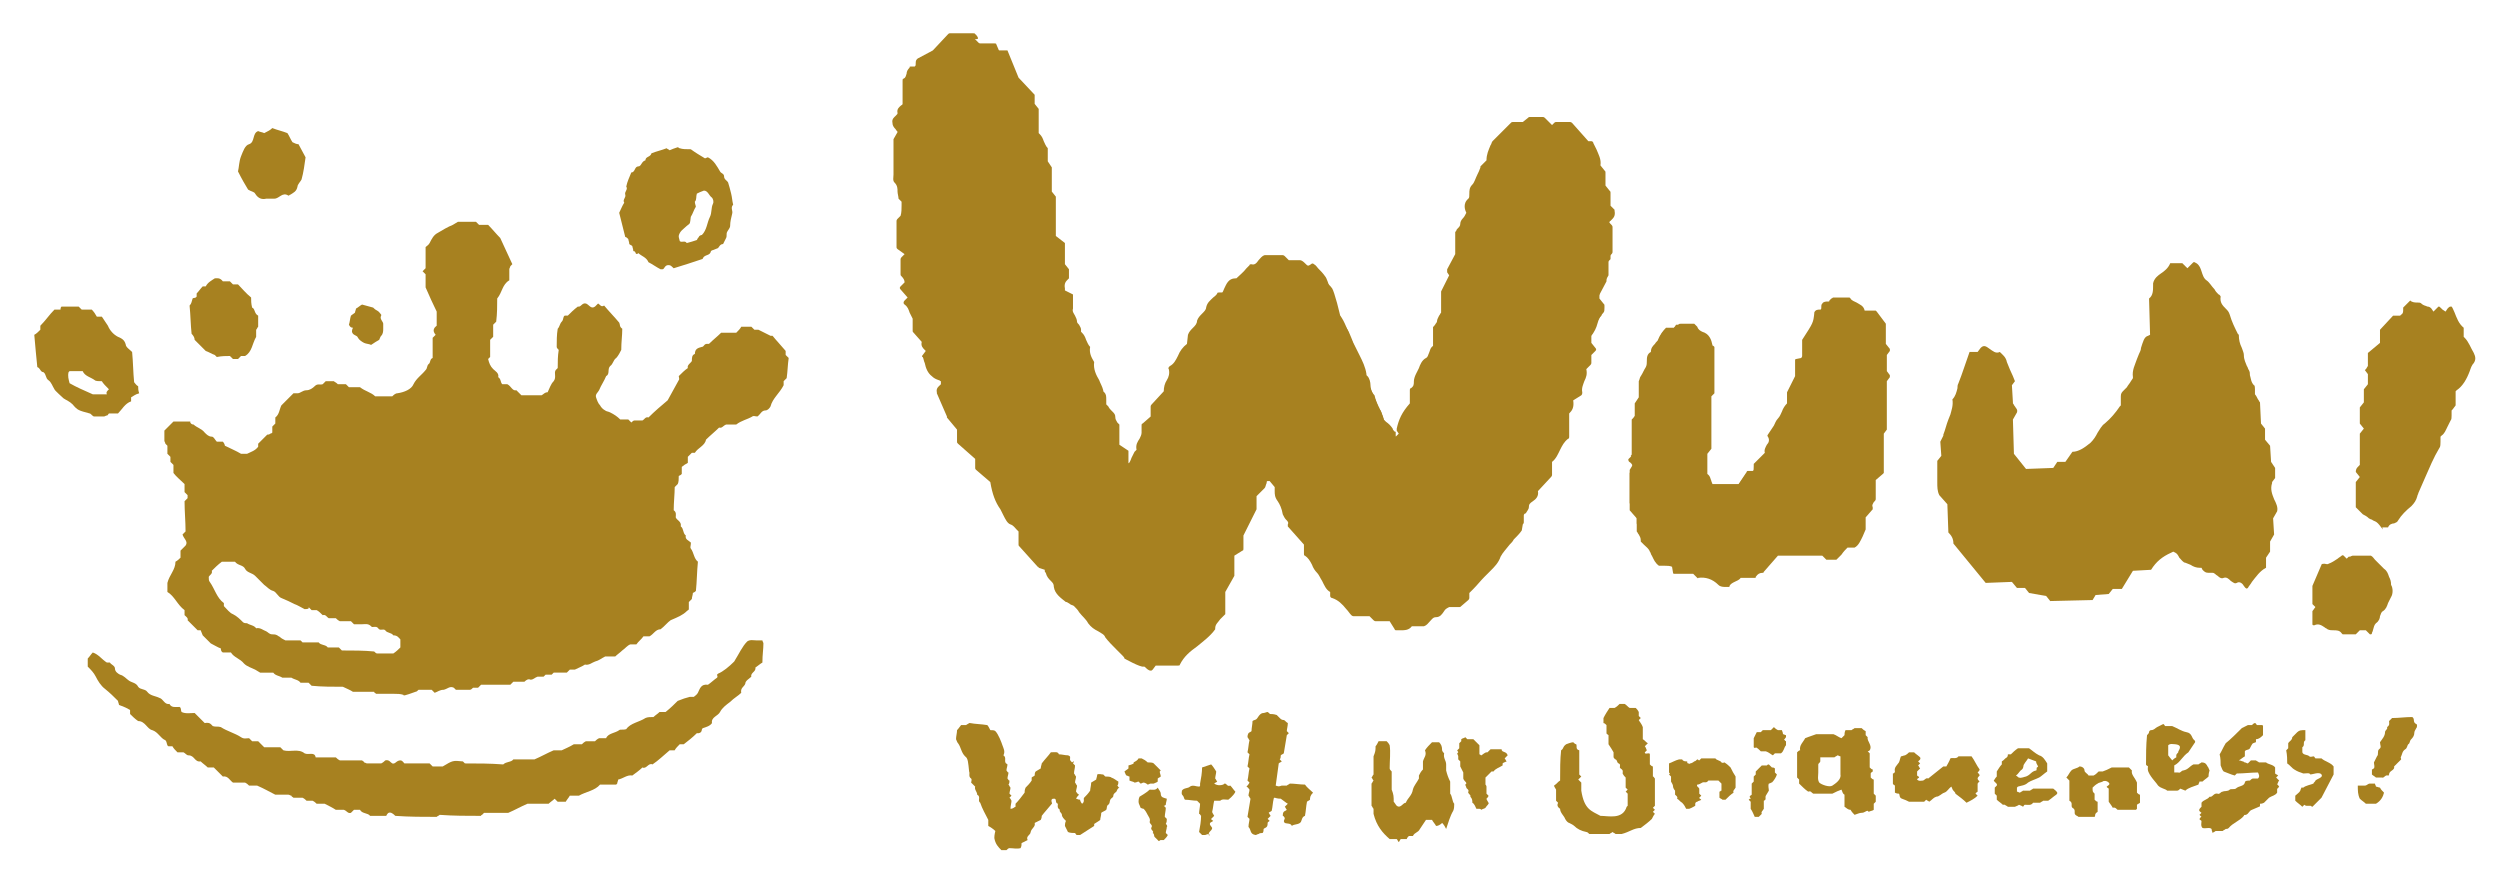 <?xml version="1.0" encoding="utf-8"?>
<!-- Generator: Adobe Illustrator 25.4.7, SVG Export Plug-In . SVG Version: 6.00 Build 0)  -->
<svg version="1.1" id="レイヤー_1" xmlns="http://www.w3.org/2000/svg" xmlns:xlink="http://www.w3.org/1999/xlink" x="0px"
	 y="0px" viewBox="0 0 247.9 88" style="enable-background:new 0 0 247.9 88;" xml:space="preserve">
<style type="text/css">
	.st0{fill:#A78120;}
</style>
<g>
	<g>
		<path class="st0" d="M22.9,64.7c-0.3,0-0.6,0-0.8,0c-0.2-0.1-0.2-0.3-0.2-0.4c-0.3-0.1-0.6-0.3-1-0.5c-0.2-0.2-0.5-0.5-0.8-0.8
			c-0.1-0.2-0.1-0.3-0.2-0.5c-0.1,0-0.2,0-0.3,0c-0.3-0.3-0.6-0.6-1-1c0.1-0.2-0.2-0.4-0.3-0.5c0-0.2,0-0.3,0-0.5
			c-0.7-0.5-1-1.4-1.7-1.8c0-0.4,0-0.8,0-0.9c0.2-0.8,0.8-1.3,0.8-2.1c0.2-0.1,0.4-0.3,0.5-0.4c0-0.3,0-0.5,0-0.7
			c0.2-0.2,0.3-0.3,0.5-0.5c0.3-0.4-0.2-0.7-0.3-1.1c0.1-0.1,0.2-0.2,0.3-0.3c0-1-0.1-2-0.1-3c0.1-0.1,0.2-0.2,0.3-0.3
			c0-0.1,0-0.2,0-0.3c-0.1-0.1-0.2-0.2-0.3-0.3c0-0.3,0-0.5,0-0.8c-0.4-0.4-0.8-0.7-1.1-1.1c0-0.3,0-0.5,0-0.8
			c-0.1-0.1-0.2-0.2-0.3-0.3c0-0.2,0-0.4,0-0.5c-0.1-0.1-0.2-0.2-0.3-0.3c0-0.3,0-0.6,0-0.8c-0.1-0.1-0.1-0.1-0.2-0.2
			c0-0.1-0.1-0.2-0.1-0.3c0-0.3,0-0.7,0-1c0.3-0.3,0.6-0.6,0.9-0.9c0.4,0,0.9,0,1.7,0c-0.1,0,0,0.3,0.3,0.3c0.3,0.3,0.8,0.4,1.1,0.8
			c0.2,0.2,0.4,0.4,0.7,0.4c0.2,0,0.3,0.3,0.5,0.5c0.2,0,0.3,0,0.6,0c0.1,0.1,0.2,0.3,0.2,0.4c0.6,0.3,1.1,0.5,1.6,0.8
			c0.1,0,0.4,0,0.6,0c0.4-0.2,0.8-0.3,1.1-0.7c0-0.1,0-0.2,0-0.3c0.3-0.3,0.6-0.6,0.9-0.9c0.1,0,0.2,0,0.3-0.1
			c0.1,0,0.2-0.1,0.2-0.1c0-0.2,0-0.4,0-0.6c0.1-0.1,0.2-0.2,0.3-0.3c0-0.2,0-0.4,0-0.6c0.4-0.3,0.4-0.8,0.6-1.2
			c0.4-0.4,0.8-0.8,1.2-1.2c0.1,0,0.3,0,0.4,0c0.3,0,0.5-0.3,0.9-0.3c0.3,0,0.6-0.2,0.8-0.4c0.3-0.3,0.5-0.1,0.8-0.2
			c0.1-0.1,0.2-0.2,0.3-0.3c0.3,0,0.5,0,0.8,0c0.1,0.1,0.2,0.1,0.4,0.3c0.2,0,0.6,0,0.8,0c0.1,0.1,0.2,0.2,0.3,0.3
			c0.4,0,0.7,0,1.1,0c0.5,0.4,1.1,0.5,1.5,0.9c0.6,0,1.1,0,1.7,0c0.1-0.1,0.3-0.3,0.5-0.3c0.7-0.1,1.4-0.4,1.6-0.9
			c0.3-0.6,0.8-0.9,1.2-1.4c0.2-0.2,0.1-0.4,0.3-0.6c0.2-0.1,0.1-0.5,0.4-0.6c0-0.7,0-1.3,0-2c0.1-0.1,0.2-0.2,0.3-0.3
			c-0.1-0.1-0.2-0.3-0.2-0.4c0-0.3,0.2-0.4,0.3-0.5c0-0.5,0-1,0-1.4c-0.4-0.8-0.7-1.5-1.1-2.4c0-0.3,0-0.9,0-1.3
			c-0.1-0.1-0.2-0.2-0.3-0.3c0.1-0.1,0.2-0.2,0.3-0.3c0-0.7,0-1.4,0-2.1c0.1-0.1,0.3-0.2,0.4-0.4c0.2-0.4,0.4-0.8,0.8-1
			c0.5-0.3,1-0.6,1.5-0.8c0.2-0.1,0.3-0.2,0.5-0.3c0.6,0,1.2,0,1.8,0c0.1,0.1,0.2,0.2,0.3,0.3c0.3,0,0.6,0,0.9,0
			c0.4,0.4,0.8,0.9,1.2,1.3c0.4,0.9,0.8,1.7,1.2,2.6c0,0-0.1,0.1-0.2,0.2c0,0.1-0.1,0.2-0.1,0.3c0,0.4,0,0.7,0,1.1
			c-0.7,0.4-0.7,1.2-1.2,1.8c0,0.7,0,1.5-0.1,2.3c-0.1,0.1-0.2,0.2-0.3,0.3c0,0.4,0,0.8,0,1.2c-0.1,0.1-0.2,0.2-0.3,0.3
			c0,0.6,0,1.2,0,1.7c-0.1,0.1-0.1,0.1-0.2,0.2c0.1,0.4,0.2,0.7,0.5,1c0.2,0.2,0.6,0.4,0.5,0.8c0.3,0.2,0.2,0.5,0.4,0.7
			c0.2,0,0.4,0,0.5,0c0.4,0.2,0.5,0.7,0.9,0.6c0.2,0.2,0.3,0.3,0.5,0.5c0.6,0,1.3,0,2,0c0.2-0.1,0.3-0.3,0.6-0.3
			c0.2-0.4,0.3-0.8,0.6-1.1c0.3-0.4,0-0.8,0.2-1.1c0.1-0.1,0.1-0.1,0.2-0.2c0-0.6,0-1.2,0.1-1.8c-0.1-0.1-0.2-0.2-0.2-0.3
			c0-0.6,0-1.2,0.1-1.8c0.2-0.2,0.2-0.5,0.4-0.7c0.2-0.2,0.1-0.5,0.3-0.6c0.1,0,0.2,0,0.3,0c0.3-0.3,0.6-0.6,1-0.9
			c0.3,0.1,0.4-0.4,0.8-0.3c0.3,0.1,0.5,0.6,0.9,0.3c0.1-0.1,0.2-0.2,0.3-0.3c0.2,0.1,0.3,0.4,0.6,0.2c0.5,0.6,1,1.1,1.5,1.7
			c0.1,0.2,0,0.4,0.3,0.6c0,0.7-0.1,1.3-0.1,2.1c-0.1,0.2-0.3,0.6-0.5,0.8c-0.3,0.2-0.3,0.6-0.6,0.8c-0.3,0.3,0,0.8-0.4,1
			c-0.2,0.5-0.5,0.9-0.7,1.4c-0.1,0.2-0.4,0.4-0.3,0.7c0.1,0.3,0.2,0.6,0.4,0.8c0.1,0.2,0.3,0.4,0.5,0.5c0.1,0.1,0.3,0.1,0.5,0.2
			c0.4,0.2,0.7,0.4,1,0.7c0.3,0,0.5,0,0.8,0c0.1,0.1,0.2,0.2,0.3,0.3c0.1-0.1,0.2-0.2,0.3-0.2c0.3,0,0.5,0,0.8,0
			c0.2-0.1,0.3-0.4,0.6-0.3c0.6-0.6,1.3-1.2,1.9-1.7c0.4-0.7,0.7-1.3,1.1-2c0.1-0.1,0-0.3,0-0.4c0.3-0.3,0.6-0.6,0.9-0.8
			c-0.1-0.3,0.3-0.5,0.4-0.7c0-0.3,0-0.6,0.3-0.7c0-0.5,0.3-0.6,0.7-0.7c0.2,0,0.2-0.3,0.5-0.3c0,0,0.1,0,0.2,0
			c0.4-0.4,0.8-0.7,1.2-1.1c0.5,0,1,0,1.5,0c0.2-0.2,0.4-0.4,0.5-0.6c0.4,0,0.7,0,1,0c0.1,0.1,0.2,0.2,0.3,0.3c0.1,0,0.3,0,0.4,0
			c0.4,0.2,0.8,0.4,1.2,0.6c0.1,0,0.2,0,0.2,0c0.4,0.5,0.8,0.9,1.3,1.5c0,0,0,0.2,0,0.4c0.1,0.1,0.2,0.2,0.3,0.3
			c-0.1,0.7-0.1,1.3-0.2,2c-0.1,0.1-0.2,0.2-0.3,0.3c0,0.2,0,0.4,0,0.4c-0.4,0.8-1.1,1.3-1.3,2.1c-0.1,0.2-0.3,0.4-0.5,0.4
			c-0.4,0-0.5,0.4-0.8,0.6c-0.2,0-0.4-0.1-0.5,0c-0.5,0.3-1.1,0.4-1.6,0.8c-0.3,0-0.7,0-1,0c-0.3,0.1-0.4,0.4-0.7,0.3
			c-0.4,0.4-0.9,0.8-1.3,1.2c-0.1,0.6-0.8,0.8-1.1,1.3c-0.1,0-0.2,0-0.3,0c-0.1,0.1-0.3,0.3-0.4,0.4c0,0.1,0,0.3,0,0.6
			c-0.2,0.1-0.5,0.3-0.6,0.4c0,0.3,0,0.5,0,0.7c-0.1,0.1-0.1,0.1-0.3,0.2c0,0.3,0,0.6-0.1,0.8c-0.1,0.1-0.2,0.2-0.3,0.3
			c0,0.7-0.1,1.5-0.1,2.3c0.3,0.2,0.2,0.5,0.2,0.7c0.1,0.3,0.6,0.4,0.5,0.9c0.3,0.2,0.2,0.7,0.5,0.9c-0.1,0.4,0.3,0.5,0.5,0.7
			c0,0,0,0.1,0,0.1c0,0.2-0.1,0.4,0,0.5c0.3,0.4,0.3,1,0.7,1.3c-0.1,1-0.1,2-0.2,2.9c-0.1,0.1-0.1,0.1-0.3,0.2
			c0,0.2-0.1,0.4-0.1,0.6c-0.1,0.1-0.2,0.2-0.3,0.3c0,0.2,0,0.5,0,0.7c0,0.1-0.1,0.1-0.2,0.2c-0.4,0.4-0.9,0.6-1.6,0.9
			c-0.3,0.2-0.6,0.6-1,0.9c-0.5,0-0.7,0.5-1.1,0.7c-0.1,0-0.3,0-0.6,0c-0.2,0.3-0.5,0.5-0.7,0.8c-0.3,0-0.4,0-0.6,0
			c-0.3,0.1-0.5,0.4-0.8,0.6c-0.2,0.2-0.5,0.4-0.7,0.6c-0.4,0-0.7,0-1,0c-0.4,0.2-0.6,0.4-1,0.5c-0.3,0.1-0.6,0.4-1,0.3
			c-0.3,0.2-0.6,0.3-1,0.5c-0.1,0-0.3,0-0.5,0c-0.1,0.1-0.2,0.2-0.3,0.3c-0.4,0-0.9,0-1.3,0c-0.1,0.1-0.1,0.1-0.2,0.2
			c-0.2,0-0.4,0-0.6,0c-0.1,0.1-0.1,0.1-0.2,0.2c-0.2,0-0.5,0-0.6,0c-0.3,0.1-0.4,0.3-0.7,0.3c-0.2-0.1-0.4,0-0.6,0.2
			c-0.4,0-0.7,0-1.1,0c-0.1,0.1-0.2,0.2-0.3,0.3c-1,0-2,0-2.9,0c-0.1,0.1-0.2,0.2-0.3,0.3c-0.2,0-0.4,0-0.5,0
			c-0.1,0.1-0.2,0.2-0.3,0.2c-0.5,0-0.9,0-1.4,0c-0.1-0.1-0.1-0.1-0.2-0.2c-0.4-0.2-0.6,0.1-1,0.2c-0.4,0-0.6,0.2-0.9,0.3
			c-0.1-0.1-0.2-0.2-0.3-0.3c-0.4,0-0.9,0-1.3,0c-0.1,0.1-0.2,0.2-0.3,0.2C40.1,69,40,69,40,68.9c-0.3-0.1-0.6-0.1-0.9-0.1
			c-0.3,0-0.6,0-0.9,0c-0.3,0-0.6,0-0.9,0c-0.1-0.1-0.2-0.1-0.2-0.2c-0.7,0-1.4,0-2.1,0c-0.3-0.2-0.6-0.3-1-0.5c-1,0-2.1,0-3.1-0.1
			c-0.1-0.1-0.2-0.2-0.3-0.3c-0.3,0-0.5,0-0.8,0c-0.2-0.3-0.6-0.3-0.9-0.5c-0.3,0-0.6,0-0.9,0c-0.3-0.2-0.7-0.2-0.9-0.5
			c-0.4,0-0.9,0-1.3,0c-0.2-0.1-0.3-0.2-0.5-0.3c-0.4-0.2-0.8-0.3-1.1-0.6C23.8,65.3,23.2,65.2,22.9,64.7z M30.2,60.4
			c-0.4-0.2-0.7-0.4-1-0.5c-0.4-0.2-0.8-0.4-1.3-0.6c-0.3-0.1-0.5-0.6-0.8-0.7c-0.4-0.1-0.6-0.4-0.9-0.6c-0.3-0.3-0.6-0.6-0.9-0.9
			c-0.3-0.3-0.8-0.3-1-0.7c-0.2-0.4-0.7-0.3-1-0.7c-0.5,0-0.9,0-1.3,0c-0.4,0.3-0.7,0.6-1,0.9c0.1,0.3-0.2,0.4-0.3,0.6
			c0,0.2,0,0.4,0.1,0.5c0.5,0.7,0.7,1.6,1.4,2.1c0,0.1,0,0.2,0,0.3c0.3,0.3,0.6,0.7,0.9,0.8c0.4,0.2,0.7,0.5,1,0.8
			c0.1,0.1,0.3,0.1,0.4,0.1c0.3,0.2,0.7,0.2,0.9,0.5c0.4-0.1,0.7,0.2,1,0.3c0.2,0.1,0.3,0.3,0.6,0.3c0.2,0,0.3,0,0.5,0.1
			c0.1,0.1,0.2,0.1,0.3,0.2c0.1,0.1,0.3,0.2,0.5,0.3c0.5,0,1,0,1.5,0c0.1,0.1,0.2,0.2,0.2,0.2c0.5,0,1.1,0,1.6,0
			c0.2,0.3,0.7,0.2,0.9,0.5c0.4,0,0.7,0,1.1,0c0.1,0.1,0.2,0.2,0.3,0.3c1.1,0,2.2,0,3.2,0.1c0.1,0.1,0.2,0.2,0.3,0.2
			c0.6,0,1.1,0,1.6,0c0.3-0.2,0.5-0.4,0.7-0.6c0-0.3,0-0.5,0-0.8c-0.2-0.2-0.3-0.4-0.7-0.4c-0.2-0.3-0.6-0.2-0.8-0.5
			c-0.2-0.2-0.5,0.1-0.7-0.2c-0.2-0.3-0.6,0-0.7-0.2c-0.3-0.3-0.6-0.2-0.9-0.2c-0.3,0-0.5,0-0.8,0c-0.1-0.1-0.2-0.2-0.3-0.3
			c-0.3,0-0.7,0-1.1,0c-0.2-0.1-0.3-0.2-0.4-0.3c-0.3,0-0.5,0-0.7,0c-0.2-0.1-0.3-0.4-0.6-0.3c-0.2-0.2-0.4-0.4-0.6-0.5
			c-0.2,0-0.4,0-0.5,0c-0.1-0.1-0.2-0.2-0.3-0.3C30.7,60.4,30.4,60.4,30.2,60.4z"/>
		<path class="st0" d="M72.8,65.6c0.5-0.8,0.8-1.5,1.3-2c0.3-0.2,0.6-0.1,0.9-0.1c0.2,0,0.4,0,0.6,0c0,0.1,0.1,0.2,0.1,0.3
			c0,0.6-0.1,1.1-0.1,1.9c-0.2,0.1-0.4,0.3-0.7,0.5c0.1,0.4-0.5,0.5-0.4,0.9c-0.2,0.2-0.6,0.4-0.6,0.7c-0.1,0.3-0.5,0.4-0.4,0.9
			c-0.3,0.3-0.7,0.5-1.1,0.9c-0.4,0.3-0.8,0.6-1,1c-0.2,0.4-0.9,0.5-0.8,1.1c-0.2,0.3-0.6,0.4-0.9,0.5c-0.2,0.1,0,0.4-0.4,0.5
			c0,0-0.1,0-0.2,0c-0.4,0.4-0.9,0.8-1.3,1.1c-0.1,0-0.2,0-0.4,0c-0.2,0.2-0.4,0.4-0.5,0.6c-0.2,0-0.4,0-0.5,0
			c-0.6,0.5-1.1,1-1.7,1.4c-0.4-0.2-0.6,0.5-1,0.3c-0.3,0.3-0.6,0.5-1,0.8c-0.5-0.1-0.9,0.3-1.4,0.4c0,0.1-0.1,0.3-0.1,0.4
			c0,0-0.1,0.1-0.1,0.1c-0.5,0-1.1,0-1.6,0c-0.5,0.6-1.4,0.7-2.1,1.1c-0.3,0-0.5,0-0.9,0c-0.1,0.2-0.3,0.4-0.4,0.6
			c-0.4,0-0.6,0-0.8,0c-0.1-0.1-0.2-0.2-0.3-0.3c-0.2,0.2-0.4,0.3-0.6,0.5c-0.7,0-1.4,0-2.1,0c-0.7,0.3-1.2,0.6-1.9,0.9
			c-0.7,0-1.6,0-2.4,0c-0.1,0.1-0.1,0.1-0.2,0.2c-0.1,0-0.1,0.1-0.1,0.1c-1.4,0-2.7,0-4.1-0.1c-0.1,0.1-0.2,0.1-0.3,0.2
			c-1.3,0-2.7,0-4.1-0.1c-0.1-0.1-0.2-0.2-0.4-0.3c-0.3-0.1-0.4,0.1-0.5,0.3c-0.5,0-1,0-1.6,0c-0.2-0.3-0.8-0.2-1-0.6
			c-0.2,0-0.4,0-0.6,0c-0.1,0.1-0.2,0.2-0.3,0.3c-0.3,0.1-0.4-0.2-0.7-0.3c-0.3,0-0.5,0-0.8,0c-0.3-0.2-0.7-0.4-1.1-0.6
			c-0.2,0-0.5,0-0.8,0c-0.1-0.1-0.2-0.2-0.4-0.3c-0.2,0-0.4,0-0.6,0c-0.1-0.1-0.2-0.2-0.4-0.3c-0.3,0-0.6,0-0.9,0
			c-0.1-0.1-0.2-0.1-0.2-0.2c-0.1,0-0.2-0.1-0.3-0.1c-0.4,0-0.9,0-1.3,0c-0.6-0.3-1.1-0.6-1.8-0.9c-0.2,0-0.5,0-0.8,0
			c-0.1-0.1-0.2-0.2-0.4-0.3c-0.4,0-0.8,0-1.2,0c-0.3-0.2-0.5-0.7-1-0.6c-0.3-0.3-0.6-0.6-0.9-0.9c-0.2,0-0.4,0-0.6,0
			c-0.2-0.2-0.5-0.4-0.7-0.6c-0.6,0.1-0.6-0.6-1.2-0.6c-0.2,0-0.3-0.2-0.5-0.3c0,0-0.1,0-0.2,0c-0.1,0-0.2,0-0.4,0
			c-0.2-0.2-0.4-0.4-0.5-0.6c-0.2,0-0.3,0-0.4,0c-0.2-0.1-0.1-0.4-0.3-0.6c-0.5-0.2-0.7-0.8-1.3-1c-0.5-0.1-0.7-0.9-1.4-0.9
			c-0.3-0.2-0.6-0.5-0.8-0.7c0-0.1,0-0.2,0-0.4C12.2,70,12,70,11.8,69.9c0-0.1-0.1-0.3-0.1-0.4c-0.4-0.4-0.8-0.8-1.3-1.2
			c-0.4-0.3-0.7-0.8-0.9-1.2c-0.2-0.4-0.5-0.7-0.8-1c0-0.3,0-0.6,0-0.8c0.2-0.2,0.3-0.4,0.5-0.6c0.6,0.2,0.9,0.7,1.4,1
			c0,0,0.2,0,0.3,0c0.1,0.2,0.5,0.3,0.5,0.6c0,0.3,0.3,0.5,0.5,0.6c0.4,0.1,0.6,0.4,0.9,0.6c0.3,0.2,0.7,0.2,0.9,0.6
			c0.2,0.3,0.7,0.2,0.9,0.5c0.3,0.4,0.8,0.4,1.2,0.6c0.4,0.1,0.5,0.7,1,0.6c0.2,0.4,0.6,0.3,1,0.3c0.2,0.1,0.1,0.3,0.2,0.5
			c0.4,0.2,0.9,0.1,1.3,0.1c0.4,0.4,0.7,0.7,1,1c0.5-0.1,0.6,0.1,0.8,0.3c0.3,0.1,0.5,0,0.8,0.1c0.6,0.4,1.4,0.6,2,1
			c0.3,0.2,0.5,0.1,0.8,0.1c0.1,0.1,0.2,0.2,0.3,0.3c0.2,0,0.4,0,0.6,0c0.2,0.2,0.4,0.4,0.6,0.6c0.5,0,1.1,0,1.6,0
			c0.1,0.1,0.2,0.2,0.3,0.3c0.7,0.2,1.5-0.2,2.1,0.3c0.4,0.2,1-0.2,1.1,0.4c0.7,0,1.3,0,2,0c0.1,0.1,0.2,0.2,0.4,0.3
			c0.7,0,1.5,0,2.2,0c0.1,0.1,0.2,0.1,0.2,0.2c0.1,0,0.2,0.1,0.3,0.1c0.5,0,1,0,1.4,0c0.2-0.1,0.3-0.2,0.4-0.3
			c0.4-0.1,0.5,0.2,0.7,0.3c0.3,0.1,0.4-0.3,0.8-0.3c0.2,0,0.3,0.2,0.4,0.3c0.8,0,1.7,0,2.5,0c0.1,0.1,0.2,0.2,0.3,0.3
			c0.3,0,0.6,0,1,0c1-0.6,1-0.6,2-0.5c0.1,0.1,0.1,0.1,0.2,0.2c1.3,0,2.5,0,3.8,0.1c0.3-0.3,0.8-0.2,1-0.5c0.7,0,1.5,0,2.1,0
			c0.7-0.3,1.2-0.6,1.9-0.9c0.2,0,0.5,0,0.8,0c0.4-0.2,0.7-0.3,1.2-0.6c0.2,0,0.5,0,0.8,0c0.1-0.1,0.2-0.2,0.4-0.3
			c0.3,0,0.6,0,0.9,0c0.1-0.1,0.2-0.2,0.4-0.3c0.2,0,0.4,0,0.7,0c0.2-0.5,0.9-0.5,1.3-0.8c0.1-0.1,0.4,0,0.7-0.1
			c0.4-0.6,1.3-0.7,1.9-1.1c0.2-0.1,0.5-0.1,0.8-0.1c0.2-0.2,0.4-0.3,0.6-0.5c0.2,0,0.4,0,0.6,0c0.5-0.4,0.9-0.8,1.2-1.1
			c0.5-0.2,0.8-0.3,1.2-0.4c0.1,0,0.2,0,0.4,0c0.1-0.1,0.3-0.2,0.4-0.4c0.2-0.4,0.3-0.9,1-0.8c0.3-0.2,0.6-0.5,0.9-0.7
			c0.1-0.1,0-0.2,0-0.3c0,0,0.1-0.1,0.1-0.1C71.7,66.6,72.3,66.1,72.8,65.6z"/>
		<path class="st0" d="M62.6,17.1c0.4,0,0.3-0.6,0.7-0.6c0.3,0,0.3-0.5,0.7-0.6c0-0.4,0.5-0.3,0.6-0.7c0.5-0.2,1-0.3,1.5-0.5
			c0.1,0.1,0.2,0.1,0.3,0.2c0.2-0.1,0.5-0.2,0.8-0.3c0.1,0,0.1,0.1,0.2,0.1c0.3,0.1,0.6,0.1,1.1,0.1c0.4,0.3,0.9,0.6,1.4,0.9
			c0.1,0,0.2-0.1,0.3-0.1c0.6,0.3,0.9,0.9,1.2,1.4c0.1,0.2,0.4,0.2,0.4,0.5c0,0.3,0.3,0.4,0.4,0.6c0.1,0.3,0.2,0.7,0.3,1.1
			c0.1,0.4,0.1,0.7,0.2,1.1c-0.3,0.3,0,0.6-0.1,0.9c-0.1,0.4-0.2,0.8-0.2,1.2c0,0.2-0.2,0.4-0.3,0.6c-0.1,0.2,0,0.4-0.1,0.6
			c-0.1,0.2-0.2,0.4-0.3,0.6c-0.3,0-0.4,0.3-0.5,0.4c-0.2,0.1-0.3,0.1-0.5,0.2c-0.1,0-0.2,0.1-0.2,0.1c-0.1,0.5-0.6,0.3-0.8,0.7
			c0,0,0,0.1-0.1,0.1c-0.9,0.3-1.8,0.6-2.8,0.9c-0.1-0.1-0.3-0.3-0.4-0.3c-0.5-0.1-0.5,0.4-0.7,0.4c-0.1,0-0.2,0-0.2,0
			c-0.4-0.2-0.8-0.5-1.2-0.7c-0.2-0.5-0.7-0.6-1-0.9C63.1,25.3,63,25.1,63,25c-0.1-0.1-0.1-0.1-0.2-0.1c0-0.2-0.1-0.4-0.1-0.5
			c-0.1-0.1-0.2-0.1-0.3-0.2c0-0.2-0.1-0.4-0.1-0.5c-0.1-0.1-0.2-0.2-0.3-0.2c-0.2-0.8-0.4-1.6-0.6-2.4c0.2-0.4,0.3-0.7,0.5-1
			c-0.2-0.3,0.2-0.5,0.1-0.8c-0.1-0.3,0.3-0.5,0.1-0.8C62.2,18,62.4,17.6,62.6,17.1z M69.6,23.3c0.5-0.5,0.5-1.2,0.8-1.8
			c0.2-0.4,0.1-0.9,0.3-1.3c0.1-0.2,0-0.5-0.1-0.6c-0.3-0.2-0.4-0.7-0.8-0.7c-0.3,0.1-0.5,0.2-0.7,0.3c-0.1,0.3,0,0.6-0.2,0.8
			c0,0.2,0.1,0.4,0.1,0.5c-0.2,0.3-0.3,0.7-0.5,1c-0.1,0.7,0,0.6-0.4,0.9c-0.3,0.3-0.7,0.5-0.8,1c0,0.2,0.1,0.4,0.1,0.5
			c0.2,0.2,0.5-0.1,0.7,0.2c0.4-0.1,0.7-0.2,1-0.3c0.1-0.2,0.1-0.2,0.2-0.3C69.3,23.4,69.5,23.3,69.6,23.3z"/>
		<path class="st0" d="M13,39.4c0,0.2,0,0.3,0,0.4c-0.6,0.2-0.9,0.8-1.3,1.2c-0.3,0-0.6,0-0.9,0c-0.1,0.1-0.1,0.2-0.2,0.2
			c-0.1,0-0.2,0.1-0.3,0.1c-0.4,0-0.7,0-1,0c-0.2-0.1-0.3-0.3-0.4-0.3c-1.1-0.3-1.2-0.3-1.7-0.9c-0.3-0.3-0.6-0.4-0.9-0.6
			c-0.1-0.1-0.9-0.8-0.9-0.9c-0.2-0.3-0.3-0.7-0.6-0.9c-0.3-0.2-0.2-0.6-0.5-0.8C4,36.9,4,36.5,3.7,36.4c-0.1-1-0.2-2-0.3-3.2
			c0.2-0.1,0.4-0.3,0.6-0.5c0-0.2,0-0.3,0-0.4c0.5-0.5,0.9-1.1,1.4-1.6c0.2,0,0.4,0,0.6,0C6,30.6,6,30.5,6.1,30.4c0.5,0,1.1,0,1.7,0
			c0.1,0.1,0.2,0.2,0.3,0.3c0.3,0,0.6,0,1,0c0.2,0.2,0.4,0.5,0.5,0.7c0.3,0,0.4,0,0.5,0c0.2,0.3,0.4,0.6,0.6,0.9
			c0.2,0.5,0.6,0.9,1,1.1c0.5,0.2,0.7,0.4,0.8,0.9c0.1,0.2,0.4,0.4,0.6,0.6c0.1,1,0.1,2,0.2,3c0.1,0.1,0.2,0.3,0.4,0.4
			c0,0.2,0,0.4,0.1,0.7C13.4,39.1,13.2,39.3,13,39.4z M10.8,38.6c-0.3-0.3-0.6-0.6-0.7-0.8c-0.3,0-0.6,0-0.7-0.1
			c-0.4-0.3-1-0.4-1.2-0.9c-0.4,0-0.9,0-1.3,0c0,0-0.1,0.1-0.1,0.1c-0.1,0.4,0,0.7,0.1,1.1c0.7,0.4,1.4,0.7,2.3,1.1
			c0.4,0,0.9,0,1.4,0C10.5,38.9,10.6,38.8,10.8,38.6z"/>
		<path class="st0" d="M22.1,27.9c0.3,0,0.5,0,0.7,0c0.1,0.1,0.2,0.2,0.3,0.3c0.1,0,0.3,0,0.5,0c0.4,0.4,0.8,0.9,1.3,1.3
			c0,0.3,0,0.6,0.1,1c0.3,0.1,0.2,0.6,0.6,0.8c0,0.2,0,0.4,0,0.6c0,0.2,0,0.4,0,0.5c-0.1,0.1-0.1,0.2-0.2,0.3c0,0.2,0,0.5,0,0.7
			c-0.4,0.7-0.4,1.5-1.1,1.9c-0.1,0-0.3,0-0.4,0c-0.1,0.1-0.2,0.2-0.3,0.3c-0.1,0-0.3,0-0.5,0c-0.1-0.1-0.2-0.2-0.3-0.3
			c-0.4,0-0.8,0-1.3,0.1c-0.1-0.1-0.1-0.1-0.2-0.2c-0.3-0.1-0.6-0.3-0.9-0.4c-0.3-0.3-0.7-0.7-1.1-1.1c0-0.2-0.1-0.4-0.3-0.6
			c-0.1-0.9-0.1-1.8-0.2-2.8c0.2-0.2,0.2-0.4,0.3-0.7c0.1-0.1,0.3,0,0.4-0.2c0-0.1,0-0.2,0-0.3c0.2-0.2,0.4-0.5,0.6-0.7
			c0.1,0,0.2,0,0.3,0c0.2-0.4,0.6-0.6,0.9-0.8C21.5,27.6,21.8,27.5,22.1,27.9z"/>
		<path class="st0" d="M34.6,32.2c0.1-0.3,0.1-0.6,0.2-0.9c0.1-0.1,0.3-0.2,0.4-0.3c0-0.1,0.1-0.3,0.1-0.4c0.2-0.1,0.4-0.3,0.6-0.4
			c0.4,0.1,0.7,0.2,1.1,0.3c0.1,0.1,0.2,0.2,0.4,0.3c0.2,0.1,0.3,0.3,0.4,0.4c0,0,0,0.1,0,0.1c-0.2,0.3,0.2,0.6,0.2,0.8
			c0,0.2,0,0.3,0,0.5c0,0.2,0,0.5-0.2,0.7c-0.1,0.1-0.1,0.2-0.2,0.4c-0.2,0.1-0.5,0.3-0.8,0.5c-0.2-0.1-0.5-0.1-0.7-0.2
			c-0.2-0.1-0.5-0.3-0.6-0.5c-0.1-0.3-0.5-0.2-0.6-0.6c0-0.1,0-0.2,0.1-0.4C34.8,32.5,34.7,32.4,34.6,32.2z"/>
		<path class="st0" d="M27,12.7c0.5,0.2,1,0.3,1.5,0.5c0.2,0.3,0.3,0.6,0.5,0.9c0.2,0.1,0.4,0.2,0.6,0.2c0.2,0.4,0.5,0.9,0.7,1.3
			c-0.1,0.7-0.2,1.5-0.4,2.2c-0.1,0.2-0.4,0.5-0.4,0.7c-0.1,0.5-0.4,0.6-0.7,0.8c-0.1,0-0.1,0.1-0.2,0.1c-0.6-0.4-0.9,0.3-1.4,0.3
			c-0.3,0-0.5,0-0.8,0c-0.4,0.1-0.8,0-1.1-0.5c-0.1-0.2-0.4-0.2-0.7-0.4c-0.3-0.5-0.6-1-1-1.8c0.1-0.4,0.1-1,0.3-1.5
			c0.2-0.5,0.4-1.1,0.8-1.2c0.6-0.2,0.3-1.1,0.9-1.3c0.2,0.1,0.4,0.1,0.6,0.2C26.6,13,26.8,12.9,27,12.7z"/>
	</g>
	<g>
		<g>
			<g>
				<path class="st0" d="M159.8,21.8c0.2-0.2,0.4-0.4,0.3-0.9c0,0,0-0.1,0-0.1l-0.4-0.4l0-1.3c0-0.1,0-0.1-0.1-0.2l-0.4-0.5l0-1.3
					c0-0.1,0-0.1-0.1-0.2l-0.4-0.5c0.1-0.6-0.2-1.1-0.4-1.6c-0.1-0.2-0.2-0.4-0.3-0.6c0-0.1-0.1-0.2-0.2-0.2l-0.3,0l-1.6-1.8
					c0,0-0.1-0.1-0.2-0.1l-1.4,0c0,0,0,0,0,0c-0.1,0-0.1,0-0.2,0.1l-0.2,0.2l-0.7-0.7c0,0-0.1-0.1-0.2-0.1l-1.3,0c0,0,0,0,0,0
					c-0.1,0-0.1,0-0.2,0.1l-0.5,0.4l-1,0c-0.1,0-0.1,0-0.2,0.1l-1.7,1.7c0,0,0,0-0.1,0.1c-0.1,0.1-0.1,0.3-0.2,0.4
					c-0.2,0.5-0.4,0.9-0.4,1.5l-0.6,0.6c0,0,0,0,0,0.1c-0.1,0.3-0.2,0.5-0.3,0.7c-0.2,0.4-0.3,0.8-0.5,1c-0.3,0.3-0.3,0.6-0.3,0.9
					c0,0.3,0,0.4-0.1,0.5c-0.6,0.5-0.3,1.2-0.2,1.4c0,0,0,0,0,0c-0.1,0.2-0.2,0.4-0.3,0.5c-0.2,0.2-0.3,0.4-0.3,0.6
					c0,0.2-0.1,0.3-0.3,0.5c0,0-0.1,0.1-0.1,0.2c0,0-0.1,0.1-0.1,0.1l0,2.2l-0.8,1.5c0,0.1,0,0.2,0,0.3l0.2,0.3l-0.8,1.6
					c0,0,0,0.1,0,0.1l0,2c-0.1,0.1-0.1,0.2-0.2,0.3c-0.1,0.2-0.2,0.4-0.2,0.5c0,0.2-0.1,0.2-0.2,0.4c-0.1,0.1-0.1,0.2-0.2,0.2
					c0,0,0,0.1,0,0.1l0,1.8c-0.3,0.2-0.3,0.5-0.4,0.7c-0.1,0.2-0.1,0.4-0.3,0.5c-0.4,0.2-0.6,0.7-0.7,1c-0.1,0.2-0.2,0.4-0.3,0.6
					c-0.1,0.2-0.2,0.5-0.2,0.7c0,0.3,0,0.5-0.3,0.7c-0.1,0-0.1,0.1-0.1,0.2l0,1.3c-0.8,0.9-1.1,1.6-1.3,2.5c0,0.1,0,0.1,0,0.2
					l0.2,0.3l-0.3,0.3c0,0,0-0.1,0-0.2c0-0.1,0-0.1,0-0.2c0-0.1,0-0.1-0.1-0.1c-0.1-0.1-0.2-0.2-0.2-0.3c-0.2-0.3-0.4-0.5-0.7-0.7
					c-0.2-0.1-0.2-0.3-0.3-0.5c-0.1-0.3-0.1-0.6-0.4-0.8c-0.1-0.4-0.3-0.8-0.4-1.1c-0.2-0.4-0.4-0.8-0.5-1.2c0-0.1,0-0.1-0.1-0.2
					c-0.2-0.2-0.3-0.5-0.3-0.8c0-0.4-0.1-0.8-0.4-1.1c-0.2-0.7-0.5-1.3-0.8-2c-0.2-0.4-0.4-0.8-0.5-1.2c-0.3-0.7-0.6-1.6-1.3-2.1
					c-0.1-0.7-0.7-3.1-1-3.4c-0.2-0.3-0.5-0.6-0.7-0.8c-0.1-0.1-0.2-0.3-0.4-0.4c-0.1-0.1-0.2-0.1-0.3,0c-0.3,0.2-0.3,0.2-0.6-0.1
					c-0.1-0.1-0.3-0.3-0.5-0.3c0,0-0.1,0-0.1,0l-1,0l-0.4-0.4c0,0-0.1-0.1-0.2-0.1l-1.7,0c0,0-0.1,0-0.1,0c-0.3,0.1-0.4,0.3-0.6,0.5
					c-0.2,0.3-0.4,0.5-0.7,0.4c-0.1,0-0.2,0-0.2,0.1l-0.3,0.3c-0.3,0.4-0.7,0.7-1,1c0,0,0,0-0.1,0c-0.7,0-0.9,0.6-1.1,1
					c-0.1,0.2-0.1,0.3-0.2,0.4l-0.3,0c-0.1,0-0.2,0-0.2,0.1c-0.1,0.2-0.3,0.3-0.4,0.4c-0.3,0.3-0.6,0.5-0.7,1c0,0.2-0.2,0.4-0.4,0.6
					c-0.2,0.2-0.4,0.4-0.5,0.7c0,0.3-0.2,0.5-0.4,0.7c-0.2,0.2-0.4,0.4-0.5,0.7l-0.1,0.9c-0.4,0.3-0.7,0.7-0.9,1.2
					c-0.2,0.4-0.4,0.8-0.8,1c-0.1,0.1-0.2,0.2-0.1,0.3c0.1,0.4,0,0.8-0.2,1.1c-0.2,0.3-0.3,0.7-0.3,1.1l-1.2,1.3
					c0,0-0.1,0.1-0.1,0.2l0,1l-0.8,0.7c-0.1,0-0.1,0.1-0.1,0.2l0,0.3c0,0.1,0,0.3,0,0.4c0,0.2-0.1,0.4-0.2,0.6
					c-0.2,0.3-0.4,0.6-0.3,1.1c0,0-0.1,0.1-0.1,0.1l-0.1,0.1c-0.1,0.2-0.2,0.4-0.3,0.6c-0.1,0.3-0.2,0.5-0.4,0.7c0,0-0.1,0-0.2,0.1
					c0,0,0,0-0.1,0c-0.1-0.1-0.2-0.2-0.2-0.4c-0.1-0.2-0.1-0.5-0.4-0.7l0-1.1c0-0.1,0-0.2-0.1-0.2l-0.8-0.5l0-1.8c0,0,0-0.1,0-0.1
					c-0.1-0.1-0.1-0.2-0.2-0.3c-0.1-0.1-0.2-0.2-0.2-0.3c0-0.4-0.2-0.6-0.4-0.8c0,0-0.1-0.1-0.1-0.1c-0.1-0.1-0.2-0.2-0.3-0.4
					l-0.1-0.1c0-0.1,0-0.2,0-0.3c0-0.3,0-0.8-0.3-1.1c-0.1-0.4-0.3-0.8-0.5-1.1c-0.3-0.5-0.5-1-0.5-1.6c0-0.1,0-0.1,0-0.2
					c-0.3-0.5-0.5-0.8-0.4-1.3c0-0.1,0-0.2-0.1-0.2c-0.2-0.1-0.2-0.4-0.3-0.6c-0.1-0.3-0.2-0.6-0.4-0.8c0-0.3-0.2-0.5-0.3-0.7
					c0-0.1-0.1-0.1-0.1-0.2c0-0.4-0.2-0.6-0.3-0.8c-0.1-0.2-0.2-0.3-0.2-0.4c0-0.3,0-0.5,0-0.9c0-0.2,0-0.4,0-0.7
					c0-0.1,0-0.2-0.1-0.2l-0.7-0.4c0-0.3,0.1-0.4,0.2-0.6c0.1-0.1,0.1-0.1,0.1-0.2c0,0,0-0.1,0-0.1l0-0.9c0-0.1,0-0.1-0.1-0.2
					l-0.4-0.4l0-2.1c0-0.1,0-0.1-0.1-0.2l-0.8-0.6l0-3.8c0-0.1,0-0.1-0.1-0.2l-0.3-0.4l0-2.2c0,0,0-0.1,0-0.1l-0.4-0.6l0-1.2
					c0-0.1,0-0.1-0.1-0.2c-0.2-0.1-0.2-0.4-0.3-0.6c-0.1-0.3-0.2-0.6-0.5-0.8l0-2.3c0-0.1,0-0.1-0.1-0.2l-0.4-0.5l0-0.8
					c0-0.1,0-0.1-0.1-0.2l-1.1-1.3l-1.2-2.8c0-0.1-0.1-0.1-0.2-0.1l-1.7,0c-0.2-0.3-0.4-0.4-0.6-0.4c-0.1,0-0.2-0.1-0.2-0.1
					C97.2,4,97,3.8,96.9,3.6c-0.1-0.1-0.1-0.2-0.2-0.2c0-0.1-0.1-0.1-0.2-0.1l-2.3,0c-0.1,0-0.1,0-0.2,0.1L92.5,5L91,5.8
					c0,0-0.1,0.1-0.1,0.1c-0.1,0.1-0.1,0.3-0.1,0.4c0,0.2,0,0.2-0.1,0.3l-0.4,0c-0.1,0-0.1,0-0.1,0.1c-0.2,0.2-0.3,0.4-0.3,0.6
					c-0.1,0.3-0.1,0.4-0.3,0.5c-0.1,0-0.1,0.1-0.1,0.2l0,2.3c0,0.1-0.1,0.1-0.2,0.2c-0.1,0.1-0.4,0.3-0.3,0.7c0,0.1,0,0.1-0.2,0.3
					c-0.1,0.1-0.4,0.3-0.3,0.7c0,0.3,0.2,0.5,0.3,0.6c0.1,0.2,0.2,0.2,0.2,0.3l-0.4,0.7c0,0,0,0.1,0,0.1l0,3.1c0,0.1,0,0.2,0,0.3
					c0,0.3-0.1,0.6,0.1,0.8c0.3,0.3,0.3,0.6,0.3,0.9c0,0.2,0.1,0.5,0.1,0.7c0.1,0.1,0.2,0.2,0.3,0.3c0,0,0,0,0,0c0,0.1,0,0.3,0,0.4
					c0,0.3,0,0.7-0.1,1l-0.3,0.3c0,0-0.1,0.1-0.1,0.2l0,2.6c0,0.1,0,0.1,0.1,0.2l0.7,0.5l-0.3,0.3c0,0-0.1,0.1-0.1,0.2l0,1.5
					c0,0.1,0,0.1,0.1,0.2c0.2,0.2,0.3,0.4,0.3,0.6l-0.4,0.4c-0.1,0.1-0.1,0.2,0,0.3l0.7,0.8l-0.3,0.3c0,0-0.1,0.1-0.1,0.2
					c0,0.1,0,0.1,0.1,0.2c0.3,0.2,0.4,0.5,0.5,0.8c0.1,0.2,0.2,0.4,0.3,0.6l0,1.2c0,0.1,0,0.1,0.1,0.2l0.8,0.9
					c-0.1,0.4,0.1,0.6,0.3,0.8c0,0,0.1,0.1,0.1,0.1l-0.3,0.4c-0.1,0.1-0.1,0.2,0,0.2c0.1,0.2,0.1,0.4,0.2,0.6c0.1,0.5,0.3,1,0.7,1.3
					c0.2,0.2,0.4,0.3,0.7,0.4c0.1,0,0.1,0.1,0.2,0.1l0,0.3c0,0-0.1,0.1-0.1,0.1c-0.1,0.1-0.4,0.3-0.3,0.7c0,0,0,0,0,0.1l1,2.3
					c0,0,0,0,0,0.1l1,1.2l0,1.2c0,0.1,0,0.1,0.1,0.2l1.7,1.5l0,0.9c0,0.1,0,0.1,0.1,0.2l1.4,1.2c0.2,1.2,0.5,2,1,2.7
					c0.1,0.2,0.2,0.4,0.3,0.6c0.2,0.4,0.4,0.8,0.7,0.9c0.3,0.1,0.4,0.3,0.6,0.5c0.1,0.1,0.1,0.1,0.2,0.2l0,1.3c0,0.1,0,0.1,0.1,0.2
					l1.8,2c0,0,0.1,0,0.1,0.1l0.6,0.2l0,0.1l0,0c0,0.1,0,0.1,0.1,0.2c0.1,0.4,0.3,0.6,0.5,0.8c0.2,0.2,0.3,0.3,0.3,0.6
					c0.1,0.7,0.7,1.1,1.2,1.5l0.1,0c0.1,0.1,0.2,0.1,0.3,0.2c0.1,0.1,0.3,0.1,0.4,0.2c0.2,0.2,0.4,0.4,0.5,0.6
					c0.3,0.4,0.7,0.7,0.9,1.1c0.3,0.4,0.6,0.6,1,0.8c0.3,0.2,0.6,0.3,0.7,0.6c0.3,0.4,0.7,0.8,1.1,1.2c0.2,0.2,0.3,0.3,0.5,0.5
					l0.1,0.1c0.1,0.1,0.2,0.2,0.2,0.3c0,0,1.6,0.9,1.9,0.8c0.1,0,0.1,0,0.2,0.1c0.1,0.1,0.3,0.3,0.5,0.3c0,0,0,0,0,0
					c0.1,0,0.1,0,0.2-0.1l0.3-0.4l2.2,0c0.1,0,0.2,0,0.2-0.1c0.4-0.8,1-1.3,1.7-1.8c0.6-0.5,1.3-1,1.8-1.7c0,0,0-0.1,0-0.1
					c0-0.4,0.3-0.6,0.5-0.9c0.1-0.1,0.2-0.2,0.4-0.4c0,0,0.1-0.1,0.1-0.1l0-2.2l0.9-1.6c0,0,0-0.1,0-0.1l0-1.9l0.8-0.5
					c0.1,0,0.1-0.1,0.1-0.2l0-1.3l1.3-2.6c0,0,0-0.1,0-0.1l0-1.2l0.2-0.2c0.2-0.2,0.4-0.4,0.6-0.6c0.1-0.1,0.1-0.3,0.2-0.5
					c0-0.1,0-0.2,0.1-0.2l0.2,0l0.5,0.6c0,0.1,0,0.2,0,0.4c0,0.3,0,0.6,0.3,1c0.2,0.3,0.4,0.7,0.5,1.3c0.1,0.2,0.2,0.4,0.3,0.5
					c0.2,0.2,0.3,0.3,0.2,0.5c0,0.1,0,0.2,0,0.2l1.6,1.8l0,0.9c0,0.1,0,0.2,0.1,0.2c0.3,0.2,0.5,0.5,0.7,0.9
					c0.1,0.3,0.3,0.6,0.5,0.8c0.2,0.2,0.3,0.5,0.5,0.8c0.2,0.4,0.4,0.9,0.8,1.1l0,0.4c0,0.1,0.1,0.2,0.2,0.2c0.6,0.2,1,0.6,1.4,1.1
					c0.2,0.2,0.3,0.4,0.5,0.6c0,0,0.1,0.1,0.2,0.1l1.6,0l0.4,0.4c0,0,0.1,0.1,0.2,0.1l1.4,0l0.5,0.8c0,0.1,0.1,0.1,0.2,0.1
					c0,0,0,0,0,0c0.1,0,0.2,0,0.3,0c0.5,0,0.9,0,1.2-0.4l1.1,0c0,0,0.1,0,0.1,0c0.3-0.1,0.4-0.3,0.6-0.5c0.2-0.2,0.3-0.4,0.6-0.4
					c0.4,0,0.6-0.3,0.8-0.6c0.1-0.2,0.3-0.3,0.5-0.4l1,0c0.1,0,0.1,0,0.2-0.1l0.7-0.6c0,0,0.1-0.1,0.1-0.2l0-0.5
					c0.1-0.1,0.3-0.3,0.4-0.4c0.4-0.4,0.7-0.8,1.1-1.2c0.2-0.2,0.4-0.4,0.6-0.6c0.4-0.4,0.8-0.8,1-1.4c0.2-0.4,0.6-0.8,0.9-1.2
					c0.2-0.2,0.3-0.3,0.4-0.5c0.3-0.3,0.6-0.6,0.8-0.9L151,52c0,0,0.1-0.1,0.1-0.2l0-0.6c0,0,0-0.1,0-0.1c0,0,0,0,0,0
					c0-0.1,0.1-0.2,0.2-0.2c0.1-0.2,0.3-0.4,0.3-0.6c0-0.3,0.1-0.4,0.4-0.6c0.3-0.2,0.6-0.5,0.5-1l1.3-1.4c0,0,0.1-0.1,0.1-0.2
					l0-1.3c0.4-0.3,0.6-0.8,0.8-1.2c0.2-0.4,0.4-0.8,0.8-1.1c0.1,0,0.1-0.1,0.1-0.2l0-2.3c0.3-0.3,0.5-0.6,0.4-1.3l0.8-0.5
					c0.1-0.1,0.1-0.2,0.1-0.3c-0.1-0.4,0.1-0.8,0.2-1.1c0.2-0.4,0.3-0.7,0.2-1.2c0,0,0.1-0.1,0.1-0.1c0,0,0.1-0.1,0.1-0.1
					c0,0,0.1-0.1,0.1-0.1l0.1-0.1c0,0,0.1-0.1,0.1-0.2l0-0.8l0.4-0.4c0.1-0.1,0.1-0.2,0-0.3l-0.4-0.5c0-0.1,0-0.2,0-0.3
					c0-0.1,0-0.4,0-0.4c0.3-0.4,0.5-0.8,0.6-1.2c0.1-0.4,0.3-0.8,0.6-1.1c0.1-0.1,0.1-0.3,0.1-0.5c0-0.1,0-0.1,0-0.2
					c0-0.1,0-0.1-0.1-0.2l-0.4-0.5l0-0.7l0.9-1.6c0,0,0-0.1,0-0.1l0-1.7l0.3-0.3c0,0,0.1-0.1,0.1-0.2l0-2.5c0-0.1-0.1-0.2-0.1-0.2
					c-0.2-0.2-0.3-0.3-0.3-0.6C159.6,22,159.7,21.9,159.8,21.8z"/>
				<path class="st0" d="M113.2,65.5c0.2,0,0.3,0.1,0.4,0.3c0.1,0.1,0.2,0.2,0.2,0.2l0.4-0.4l2.3,0c0.4-0.8,1.1-1.3,1.8-1.8
					c0.6-0.5,1.2-0.9,1.7-1.6c0-0.5,0.3-0.8,0.6-1.1c0.1-0.1,0.2-0.2,0.3-0.3l0-2.3l0.9-1.7l0-2l0.9-0.6l0-1.3l1.4-2.7l0-1.1l0-0.1
					l0.3-0.3c0.2-0.2,0.4-0.4,0.5-0.6c0.1-0.1,0.1-0.2,0.1-0.3c0-0.2,0-0.3,0.2-0.4l0.1-0.1l0.6,0l0.7,0.7l0,0.1c0,0.1,0,0.3,0,0.4
					c0,0.3,0,0.5,0.2,0.8c0.3,0.3,0.5,0.8,0.6,1.4c0,0.2,0.1,0.3,0.2,0.4c0.2,0.2,0.4,0.4,0.3,0.8l1.7,1.9l0,1
					c0.4,0.2,0.6,0.6,0.7,1c0.1,0.3,0.3,0.5,0.4,0.7c0.2,0.3,0.4,0.6,0.5,0.9c0.2,0.4,0.4,0.8,0.7,1l0.2,0.1l0,0.5
					c0.6,0.2,1,0.7,1.4,1.2c0.2,0.2,0.3,0.3,0.5,0.5l1.7,0l0.5,0.5l1.5,0l0.6,0.9c0.1,0,0.1,0,0.2,0c0.5,0,0.7,0,0.9-0.3l0.1-0.2
					l1.3,0c0.2-0.1,0.3-0.3,0.4-0.4c0.2-0.2,0.4-0.5,0.8-0.5c0.2,0,0.4-0.2,0.6-0.4c0.2-0.2,0.3-0.4,0.6-0.5l0.1,0l1.1,0L145,59
					l0-0.5l0.1-0.1c0.1-0.1,0.3-0.3,0.4-0.4c0.4-0.4,0.7-0.8,1.1-1.2c0.2-0.2,0.4-0.4,0.6-0.6c0.4-0.4,0.7-0.7,1-1.3
					c0.2-0.5,0.6-0.9,1-1.3c0.1-0.2,0.3-0.3,0.4-0.5c0.3-0.3,0.6-0.6,0.8-0.9l0.3-0.3l0-0.5l0-0.1l0.3,0l-0.3-0.2
					c0-0.1,0.1-0.2,0.2-0.3c0.1-0.2,0.2-0.3,0.2-0.4c0-0.4,0.3-0.7,0.5-0.9c0.3-0.2,0.4-0.4,0.4-0.7l0-0.1l1.4-1.5l0-1.4l0.1-0.1
					c0.3-0.3,0.5-0.7,0.8-1.1c0.2-0.4,0.5-0.9,0.9-1.1l0-2.4l0.1-0.1c0.2-0.2,0.4-0.4,0.3-1l0-0.2l0.9-0.5c-0.1-0.5,0.1-0.9,0.3-1.3
					c0.2-0.3,0.3-0.6,0.2-1l0-0.2l0.1-0.1c0,0,0.1-0.1,0.1-0.1c0,0,0.1-0.1,0.1-0.1c0,0,0.1-0.1,0.1-0.1l0,0l0-0.9l0.4-0.5l-0.4-0.5
					l0-0.1c0-0.1,0-0.2,0-0.2c0-0.3,0-0.5,0.1-0.6c0.3-0.3,0.5-0.7,0.6-1.1c0.2-0.4,0.3-0.9,0.7-1.2c0,0,0-0.2,0-0.2
					c0,0,0-0.1,0-0.1l-0.4-0.5l0-0.9l0.9-1.7l0-1.8l0.4-0.4l0-2.4c-0.2-0.2-0.5-0.4-0.4-0.9c0-0.1,0.1-0.2,0.2-0.3l0,0
					c0.2-0.2,0.3-0.3,0.2-0.6l-0.4-0.5l0-1.4l-0.4-0.5l0-1.4l-0.4-0.5l0-0.1c0.1-0.5-0.2-1-0.4-1.4c-0.1-0.2-0.2-0.4-0.2-0.5l-0.4,0
					l-1.7-1.9l-1.3,0l-0.4,0.5l-0.9-1l-1.2,0l-0.5,0.5l-1,0l-1.7,1.7c0,0.1-0.1,0.2-0.1,0.3c-0.2,0.5-0.4,0.9-0.4,1.4l0,0.1
					l-0.6,0.7c-0.1,0.2-0.2,0.5-0.3,0.7c-0.2,0.5-0.3,0.8-0.6,1.1c-0.2,0.2-0.2,0.4-0.2,0.7c0,0.3,0,0.6-0.3,0.8
					c-0.3,0.3-0.2,0.7-0.1,1l0.1,0.2l-0.1,0.2c-0.1,0.2-0.2,0.3-0.3,0.5c-0.2,0.2-0.2,0.3-0.2,0.4c0,0.3-0.2,0.5-0.3,0.7
					c0,0-0.1,0.1-0.1,0.1l0,2.3l-0.8,1.5l0.3,0.4l-0.9,1.8l0,2l0,0.1c-0.1,0.1-0.1,0.2-0.2,0.3c-0.1,0.2-0.2,0.3-0.2,0.4
					c0,0.3-0.2,0.5-0.3,0.6c-0.1,0.1-0.1,0.1-0.2,0.2l0,1.7l0,0.2l-0.1,0.1c-0.2,0.1-0.2,0.3-0.3,0.6c-0.1,0.3-0.2,0.5-0.4,0.7
					c-0.3,0.2-0.4,0.5-0.6,0.8c-0.1,0.2-0.2,0.4-0.3,0.6c-0.1,0.1-0.1,0.3-0.1,0.5c0,0.3,0,0.7-0.4,0.9l0,1.4l-0.1,0.1
					c-0.7,0.8-1,1.4-1.2,2.3l0.4,0.5l-1,1l-0.1-0.7c0-0.1,0-0.1,0-0.2c0,0,0-0.1,0-0.1c-0.1-0.1-0.2-0.2-0.2-0.3
					c-0.2-0.3-0.4-0.5-0.6-0.6c-0.3-0.2-0.3-0.5-0.4-0.7c-0.1-0.2-0.1-0.4-0.3-0.6l-0.1-0.1l0-0.1c-0.1-0.4-0.3-0.7-0.4-1
					c-0.2-0.4-0.4-0.8-0.5-1.3c-0.3-0.3-0.4-0.7-0.4-1c0-0.3-0.1-0.7-0.3-0.9l-0.1-0.1l0-0.1c-0.1-0.7-0.4-1.3-0.7-1.9
					c-0.2-0.4-0.4-0.8-0.6-1.2c-0.3-0.7-0.5-1.5-1.1-1.9l-0.1-0.1l0-0.1c-0.1-0.8-0.7-3-0.9-3.3c-0.2-0.3-0.5-0.5-0.7-0.8l-0.3-0.3
					c-0.4,0.3-0.8,0.1-1-0.2c-0.1-0.1-0.2-0.2-0.4-0.3l-1.1,0l-0.5-0.5l-1.6,0l0,0c-0.1,0.1-0.3,0.2-0.4,0.4
					c-0.2,0.3-0.5,0.6-0.9,0.5l-1.3,1.4l-0.2,0c-0.5,0-0.6,0.3-0.8,0.8c-0.1,0.2-0.1,0.3-0.2,0.5l-0.1,0.2l-0.5,0
					c-0.1,0.2-0.3,0.3-0.5,0.5c-0.3,0.2-0.5,0.5-0.6,0.8c-0.1,0.3-0.3,0.6-0.5,0.7c-0.2,0.2-0.3,0.3-0.4,0.5c0,0.5-0.3,0.7-0.5,1
					c-0.2,0.2-0.3,0.3-0.4,0.5l-0.1,1l-0.1,0.1c-0.4,0.2-0.5,0.6-0.7,1c-0.2,0.4-0.4,0.9-0.9,1.1c0.1,0.5-0.1,0.9-0.2,1.3
					c-0.1,0.3-0.3,0.6-0.2,1l0,0.2l-1.3,1.4l0,1.1l-0.9,0.7l0,0.2c0,0.1,0,0.2,0,0.3c0,0.3-0.1,0.5-0.3,0.8
					c-0.2,0.3-0.3,0.5-0.2,0.8l0,0.2l-0.1,0.1c0,0-0.1,0.1-0.1,0.1l-0.1,0.1c-0.1,0.1-0.2,0.3-0.2,0.5c-0.1,0.3-0.2,0.7-0.6,0.8
					c-0.1,0.1-0.2,0.1-0.3,0.1l-0.1,0l-0.2-0.1c-0.2-0.1-0.3-0.4-0.4-0.6c-0.1-0.2-0.1-0.4-0.2-0.5l-0.1-0.1l0-1.2l-0.9-0.6l0-2
					c0,0-0.1-0.1-0.2-0.2c-0.1-0.2-0.2-0.3-0.2-0.5c0-0.3-0.1-0.4-0.3-0.6l-0.1-0.1c-0.1-0.1-0.2-0.2-0.3-0.4l-0.2-0.2l0-0.1
					c0-0.1,0-0.2,0-0.3c0-0.4,0-0.6-0.2-0.8l-0.1-0.1l0-0.1c-0.1-0.4-0.3-0.7-0.4-1c-0.3-0.5-0.6-1.1-0.5-1.8
					c-0.3-0.5-0.5-0.9-0.4-1.5c-0.2-0.2-0.3-0.5-0.4-0.7c-0.1-0.3-0.2-0.5-0.4-0.7l-0.1-0.1l0-0.2c0-0.2-0.1-0.3-0.2-0.5
					c-0.1-0.1-0.2-0.2-0.2-0.3l0,0l0,0c0-0.2-0.1-0.4-0.2-0.6c-0.1-0.2-0.3-0.4-0.2-0.7c0-0.2,0-0.5,0-0.8c0-0.2,0-0.4,0-0.6
					l-0.8-0.4l0-0.2c-0.1-0.5,0.1-0.7,0.3-0.9c0,0,0.1-0.1,0.1-0.1l0-0.9l-0.4-0.5l0-2.1l-0.9-0.7l0-3.9l-0.4-0.5l0-2.4l-0.4-0.6
					l0-1.3c-0.2-0.2-0.3-0.5-0.4-0.7c-0.1-0.3-0.2-0.5-0.4-0.7l-0.1-0.1l0-2.4l-0.4-0.5l0-0.9L101,7.7l-1.1-2.7l-1.8,0L98,4.9
					c-0.1-0.2-0.2-0.2-0.4-0.3c-0.1,0-0.3-0.1-0.4-0.2C97,4.2,96.8,4,96.6,3.8l-0.1-0.2l-2.2,0l-1.6,1.7l-1.5,0.7c0,0.1,0,0.1,0,0.2
					c0,0.2,0,0.4-0.2,0.5l-0.1,0.1l-0.4,0c-0.1,0.1-0.1,0.3-0.2,0.4c-0.1,0.2-0.1,0.5-0.4,0.7l0,2.3l0,0.1c-0.1,0.1-0.1,0.2-0.2,0.3
					c-0.1,0.1-0.2,0.2-0.2,0.4c0,0.3-0.1,0.4-0.3,0.6c-0.2,0.1-0.2,0.2-0.2,0.4l0,0l0,0c0,0.1,0.1,0.2,0.2,0.4
					c0.1,0.2,0.3,0.4,0.2,0.6l0,0.1l-0.4,0.7l0,3c0,0.1,0,0.2,0,0.3c0,0.2-0.1,0.5,0,0.5c0.3,0.3,0.4,0.7,0.4,1.1
					c0,0.2,0,0.4,0.1,0.6c0,0.1,0.1,0.1,0.2,0.2l0.1,0.1l0,0.2c0,0.1,0,0.2,0,0.4c0,0.4,0,0.8-0.1,1.2l-0.1,0.1l-0.2,0.2l0,2.5
					l1,0.7l-0.5,0.5l0,1.4c0.2,0.2,0.4,0.5,0.4,0.9l0,0.1l-0.4,0.4l0.8,1l-0.4,0.4c0.3,0.3,0.4,0.6,0.5,0.9c0.1,0.2,0.1,0.4,0.2,0.6
					l0,0.1l0,1.2l0.9,1l0,0.2c0,0.2,0.1,0.3,0.2,0.5c0,0,0.1,0.1,0.1,0.1l0.2,0.2l-0.4,0.6c0.1,0.2,0.1,0.4,0.2,0.5
					c0.1,0.5,0.3,0.9,0.6,1.2c0.2,0.1,0.4,0.3,0.6,0.4l0.4,0.2l0,0.6l-0.1,0.1c0,0.1-0.1,0.1-0.2,0.2c-0.2,0.1-0.2,0.2-0.2,0.4
					l1,2.3l1.1,1.2l0,1.3l1.7,1.6l0,1l1.4,1.3l0,0.1c0.2,1.1,0.5,2,1,2.6c0.1,0.2,0.2,0.4,0.3,0.6c0.2,0.3,0.3,0.7,0.5,0.8
					c0.4,0.1,0.6,0.4,0.8,0.6c0.1,0.1,0.1,0.1,0.2,0.2l0.1,0.1l0,1.4l1.8,2l0.8,0.3l0,0.3l0,0l0,0.1l0,0.1c0.1,0.3,0.3,0.5,0.4,0.7
					c0.2,0.2,0.4,0.4,0.4,0.8c0.1,0.6,0.6,0.9,1,1.2c0.1,0.1,0.2,0.1,0.3,0.2c0.2,0.1,0.3,0.1,0.5,0.3c0.2,0.2,0.4,0.4,0.5,0.6
					c0.4,0.4,0.7,0.7,1,1.2c0.2,0.3,0.5,0.5,0.8,0.7c0.3,0.2,0.6,0.3,0.9,0.7c0.3,0.4,0.7,0.8,1,1.2c0.2,0.2,0.3,0.3,0.5,0.5
					l0.1,0.1c0.1,0.1,0.1,0.1,0.2,0.2c0.3,0.2,1.4,0.8,1.6,0.8C113.1,65.5,113.1,65.5,113.2,65.5z M116.6,65.5L116.6,65.5
					C116.6,65.5,116.6,65.5,116.6,65.5z M140.8,61.5C140.8,61.5,140.8,61.5,140.8,61.5S140.8,61.5,140.8,61.5z M134,60.5
					C134,60.5,134,60.5,134,60.5C134,60.5,134,60.5,134,60.5z M129.5,54.5C129.5,54.5,129.5,54.5,129.5,54.5
					C129.5,54.5,129.5,54.5,129.5,54.5z M111.5,44.1C111.5,44.1,111.5,44.1,111.5,44.1L111.5,44.1z M95.1,43.6L95.1,43.6
					C95.1,43.6,95.1,43.6,95.1,43.6z M114.3,42.5L114.3,42.5C114.3,42.5,114.3,42.5,114.3,42.5z M114.4,42.4L114.4,42.4
					C114.4,42.4,114.4,42.4,114.4,42.4z M115.2,40.7L115.2,40.7C115.2,40.7,115.2,40.7,115.2,40.7z M115.3,40.6L115.3,40.6
					L115.3,40.6z M156.6,39.1L156.6,39.1L156.6,39.1z M136,38.5C136,38.5,136,38.5,136,38.5C136,38.5,136,38.5,136,38.5z M90.9,32.7
					L90.9,32.7L90.9,32.7z M158.8,30.6L158.8,30.6L158.8,30.6z M121.6,29.6C121.6,29.6,121.6,29.6,121.6,29.6L121.6,29.6z
					 M105.5,27.1C105.5,27.1,105.5,27.1,105.5,27.1C105.5,27.1,105.5,27.1,105.5,27.1z M124.7,26.7L124.7,26.7
					C124.7,26.7,124.7,26.7,124.7,26.7z M130.6,26.6C130.6,26.6,130.6,26.6,130.6,26.6L130.6,26.6z M105.5,26.2
					C105.5,26.2,105.5,26.2,105.5,26.2L105.5,26.2z M127.6,25.8C127.6,25.8,127.6,25.8,127.6,25.8L127.6,25.8z M89.7,25.6L89.7,25.6
					L89.7,25.6z M105.2,23.7C105.2,23.7,105.2,23.7,105.2,23.7L105.2,23.7z M89.2,21.8L89.2,21.8C89.2,21.8,89.2,21.8,89.2,21.8z
					 M159.3,19.1C159.3,19.1,159.3,19.1,159.3,19.1L159.3,19.1z M104.3,19C104.3,19,104.3,19,104.3,19L104.3,19z M158.9,17.2
					C158.9,17.2,158.9,17.2,158.9,17.2L158.9,17.2z M157.9,14.6L157.9,14.6L157.9,14.6z M150.3,12.7L150.3,12.7L150.3,12.7
					L150.3,12.7z M89.7,8.1C89.7,8.1,89.7,8.1,89.7,8.1C89.7,8.1,89.7,8.1,89.7,8.1z M94.3,3.6C94.3,3.6,94.3,3.6,94.3,3.6
					C94.3,3.6,94.3,3.6,94.3,3.6z"/>
			</g>
			<g>
				<path class="st0" d="M202.9,59.1l0.4,0.5l4.2-0.1l0.3-0.5l1.3-0.1l0.4-0.5l0.9,0l1.1-1.8l1.8-0.1c0.5-0.8,1.1-1.3,2-1.7l0.2-0.1
					l0.2,0.1c0.2,0.1,0.3,0.3,0.4,0.5c0.2,0.2,0.4,0.5,0.6,0.5c0.2,0.1,0.3,0.1,0.5,0.2c0.3,0.2,0.6,0.3,0.9,0.3l0.2,0l0.1,0.2
					c0.2,0.2,0.3,0.3,0.6,0.3c0.1,0,0.2,0,0.4,0c0.2,0,0.3,0.2,0.5,0.3c0.2,0.2,0.4,0.3,0.6,0.2c0.3-0.1,0.5,0.1,0.7,0.3
					c0.3,0.2,0.4,0.3,0.6,0.2c0.3-0.2,0.6,0.1,0.7,0.3c0.2,0.3,0.3,0.3,0.4,0.2c0.1-0.2,0.3-0.4,0.4-0.6c0.4-0.5,0.8-1.1,1.4-1.4
					l0-1l0.4-0.6l0-1l0.4-0.7l-0.1-1.6l0.4-0.7c0.1-0.4-0.1-0.8-0.3-1.2c-0.2-0.5-0.4-1-0.2-1.6l0-0.1l0.3-0.4l0-1l-0.4-0.6
					l-0.1-1.6l-0.5-0.6l0-1.1l-0.4-0.5l-0.1-2.1c-0.1-0.1-0.1-0.2-0.2-0.3c-0.1-0.2-0.2-0.4-0.3-0.5c0-0.2,0-0.4,0-0.5
					c0-0.1,0-0.4-0.1-0.4c-0.3-0.3-0.3-0.7-0.4-1c0-0.2,0-0.3-0.1-0.5c-0.1-0.1-0.1-0.3-0.2-0.4c-0.1-0.3-0.3-0.6-0.3-1.1
					c0-0.2-0.1-0.4-0.2-0.7c-0.2-0.4-0.3-0.8-0.3-1.3c-0.1-0.1-0.1-0.1-0.1-0.1c-0.3-0.6-0.6-1.2-0.8-1.9c-0.1-0.3-0.2-0.4-0.4-0.6
					c-0.3-0.3-0.6-0.6-0.5-1.2c0,0-0.1-0.2-0.2-0.2l-0.1-0.1c-0.1-0.1-0.2-0.2-0.3-0.4c-0.3-0.3-0.5-0.7-0.8-0.9
					c-0.3-0.2-0.4-0.6-0.5-0.9c-0.1-0.3-0.2-0.6-0.5-0.8c-0.1,0-0.1-0.1-0.2-0.1l-0.1,0l-0.6,0.6l-0.5-0.5l-1.2,0
					c-0.2,0.5-0.6,0.8-0.9,1c-0.3,0.2-0.7,0.5-0.8,1c0,0,0,0.1,0,0.2c0,0.5,0,1-0.4,1.3l0.1,3.6l-0.2,0.1c-0.4,0.1-0.5,0.6-0.7,1.2
					c0,0.2-0.1,0.4-0.2,0.6c-0.1,0.2-0.1,0.3-0.2,0.5c-0.2,0.6-0.5,1.1-0.4,1.8l0,0.1l-0.2,0.3c-0.1,0.2-0.3,0.4-0.4,0.6
					c-0.1,0.1-0.2,0.2-0.3,0.3c-0.2,0.2-0.3,0.3-0.3,0.6l0,0.9l-0.1,0.1c-0.4,0.6-0.9,1.2-1.5,1.7c-0.3,0.2-0.5,0.6-0.7,0.9
					c-0.2,0.4-0.4,0.7-0.7,1c-0.6,0.5-1.2,0.9-1.8,0.9l-0.7,1l-0.8,0l-0.4,0.6l-2.7,0.1l-1.2-1.5l-0.1-3.4l0.4-0.7
					c0.1-0.3-0.1-0.4-0.2-0.6c-0.1-0.1-0.1-0.2-0.2-0.3l0-0.1l-0.1-1.7l0.3-0.4c-0.1-0.2-0.1-0.3-0.2-0.5c-0.2-0.4-0.4-0.9-0.6-1.4
					c-0.1-0.5-0.4-0.7-0.7-1c-0.4,0.2-0.7-0.1-1-0.3c-0.4-0.3-0.6-0.4-0.9-0.1l-0.3,0.4l-0.8,0c-0.4,1.1-0.7,2.1-1.1,3.1
					c-0.1,0.2-0.1,0.3-0.1,0.5c-0.1,0.4-0.2,0.8-0.5,1.1c0.1,0.6-0.1,1.1-0.2,1.5c-0.1,0.2-0.1,0.3-0.2,0.5c-0.2,0.5-0.3,1-0.5,1.5
					l0,0.1c-0.1,0.2-0.2,0.4-0.3,0.6l0.1,1.4l-0.4,0.5l0,0.4c0,0.4,0,0.8,0,1.1c0,0.2,0,0.4,0,0.6c0,0.5,0,0.9,0.2,1.3l0.8,0.9
					l0.1,2.8c0.3,0.3,0.5,0.6,0.5,1.1l3.2,3.9l2.6-0.1l0.5,0.6l0.8,0l0.4,0.5L202.9,59.1z M200,58.7L200,58.7
					C200,58.7,200,58.7,200,58.7z M199.9,58.7C199.9,58.7,199.8,58.7,199.9,58.7L199.9,58.7C199.9,58.7,199.9,58.7,199.9,58.7z
					 M222.1,58.5C222.1,58.5,222.1,58.5,222.1,58.5C222.1,58.5,222.1,58.5,222.1,58.5z M210.5,58.4
					C210.5,58.4,210.5,58.4,210.5,58.4L210.5,58.4z M220.6,58.1C220.6,58.1,220.6,58.1,220.6,58.1C220.6,58.1,220.6,58.1,220.6,58.1
					z M224.6,56.6C224.6,56.6,224.6,56.6,224.6,56.6L224.6,56.6z M213.4,56.6C213.3,56.6,213.3,56.6,213.4,56.6
					C213.3,56.6,213.3,56.6,213.4,56.6z M225,54.9C225,54.9,225,54.9,225,54.9L225,54.9z M193.2,53.2L193.2,53.2L193.2,53.2z
					 M225.4,53.1C225.4,53.1,225.4,53.1,225.4,53.1L225.4,53.1z M193.1,53.1C193.1,53.1,193.1,53.1,193.1,53.1
					C193.1,53.1,193.1,53.1,193.1,53.1z M225.4,53C225.4,53,225.4,53,225.4,53L225.4,53z M225.6,46.7
					C225.6,46.7,225.6,46.7,225.6,46.7L225.6,46.7z M192.1,46L192.1,46C192.1,46,192.1,46,192.1,46z M205.9,44.9L205.9,44.9
					C205.9,44.9,205.9,44.9,205.9,44.9z M225.1,44.5C225.1,44.5,225.1,44.5,225.1,44.5L225.1,44.5z M224.6,42.8
					C224.6,42.8,224.6,42.8,224.6,42.8L224.6,42.8z M224.1,40.1C224.1,40.1,224.1,40.1,224.1,40.1L224.1,40.1z M193.5,40.1
					C193.5,40.1,193.5,40.1,193.5,40.1C193.5,40.1,193.5,40.1,193.5,40.1z M193.6,39.9C193.6,39.9,193.6,39.9,193.6,39.9
					C193.6,39.9,193.6,39.9,193.6,39.9z M195.4,35.1C195.4,35.1,195.4,35.1,195.4,35.1C195.4,35.1,195.4,35.1,195.4,35.1z
					 M198.5,35.1C198.5,35.1,198.5,35.1,198.5,35.1C198.5,35.1,198.5,35.1,198.5,35.1z M198.3,35.1
					C198.3,35.1,198.3,35.1,198.3,35.1C198.3,35.1,198.3,35.1,198.3,35.1z M216.7,26.2L216.7,26.2C216.7,26.2,216.7,26.2,216.7,26.2
					z M216.6,26.2L216.6,26.2L216.6,26.2z M217.6,26.1C217.6,26.1,217.6,26.1,217.6,26.1L217.6,26.1z"/>
			</g>
			<g>
				<path class="st0" d="M187.1,36.8v-1.6l0.3-0.4c0-0.1,0-0.1,0-0.2l-0.4-0.5v-1.9c0,0,0-0.1,0-0.1l-0.9-1.2c0,0-0.1-0.1-0.1-0.1
					h-1.1c-0.1-0.5-0.5-0.6-0.8-0.8c-0.2-0.1-0.5-0.2-0.6-0.4c0,0-0.1-0.1-0.1-0.1H183c-0.4,0-0.8,0-1.2,0c-0.1,0-0.1,0.1-0.2,0.1
					c0,0-0.1,0.1-0.1,0.1c0,0-0.1,0.1-0.1,0.1c0,0.1,0,0.1-0.2,0.1c-0.1,0-0.4,0-0.5,0.2c-0.1,0.1-0.1,0.2-0.1,0.3
					c0,0.2,0,0.3-0.1,0.3c0,0,0,0-0.1,0c-0.1,0-0.4,0-0.5,0.3c0,0,0,0,0,0.1c-0.1,0.9-0.1,0.9-1.2,2.6c0,0,0,0,0,0.1l0,0.4
					c0,0.4,0,0.7,0,1.1c0,0,0,0.1-0.1,0.2c0,0,0,0,0,0l-0.5,0.1c-0.1,0-0.1,0.1-0.1,0.1v1.6l-0.8,1.6c0,0,0,0,0,0.1v1
					c-0.2,0.2-0.4,0.5-0.5,0.8c-0.1,0.2-0.2,0.5-0.4,0.7c-0.2,0.2-0.3,0.5-0.4,0.7c-0.2,0.3-0.4,0.6-0.6,0.9c0,0-0.1,0.1,0,0.2
					c0.2,0.3,0.1,0.6-0.1,0.8c-0.1,0.2-0.3,0.5-0.2,0.8l-1.1,1.1c0,0,0,0.1,0,0.1l0,0.1c0,0.3,0,0.5-0.1,0.5l-0.5,0
					c0,0-0.1,0-0.1,0.1l-0.8,1.2h-2.6c0-0.1-0.1-0.2-0.1-0.3c-0.1-0.2-0.1-0.5-0.4-0.7v-2l0.4-0.5c0,0,0-0.1,0-0.1v-5.1l0.3-0.3
					c0,0,0-0.1,0-0.1v-4.4c0,0,0-0.1,0-0.1c0,0-0.1-0.1-0.1-0.1c-0.1,0-0.1-0.1-0.1-0.1c-0.1-0.5-0.3-1.1-1-1.3
					c-0.2-0.1-0.4-0.2-0.5-0.5c-0.1-0.1-0.2-0.2-0.3-0.3c0,0-0.1,0-0.1,0l-0.3,0c-0.3,0-0.6,0-0.9,0c-0.1,0-0.2,0-0.3,0.1
					c0,0-0.1,0-0.1,0c0,0,0,0-0.1,0l-0.2,0.3h-0.7c0,0-0.1,0-0.1,0c-0.3,0.3-0.6,0.7-0.8,1.2c0,0.1-0.2,0.2-0.3,0.4
					c-0.2,0.2-0.4,0.4-0.4,0.8c-0.4,0.2-0.4,0.6-0.4,0.9c0,0.2,0,0.4-0.1,0.6c-0.2,0.3-0.3,0.6-0.5,0.9c-0.1,0.1-0.1,0.3-0.2,0.5
					c0,0,0,0,0,0.1v1.5l-0.4,0.6c0,0,0,0.1,0,0.1v1.2l-0.3,0.3c0,0,0,0.1,0,0.1c0,0.6,0,1.2,0,1.7c0,0.6,0,1.2,0,1.8l-0.3,0.3
					c0,0-0.1,0.1,0,0.2c0,0.1,0.1,0.1,0.2,0.2c0.1,0.1,0.2,0.2,0.2,0.5l-0.3,0.5c0,0,0,0,0,0.1v3.5c0,0,0,0.1,0,0.1l0.7,0.8v1.2
					c0,0,0,0,0,0.1c0.1,0.1,0.1,0.2,0.2,0.3c0.1,0.2,0.2,0.3,0.2,0.6c0,0,0,0.1,0,0.1c0.1,0.1,0.2,0.2,0.3,0.3
					c0.2,0.2,0.5,0.4,0.6,0.7c0.1,0.1,0.1,0.3,0.2,0.4c0.2,0.4,0.3,0.7,0.7,1c0,0,0,0,0.1,0c0.2,0,0.3,0,0.5,0c0.2,0,0.5,0,0.7,0.1
					l0.1,0.6c0,0.1,0.1,0.1,0.1,0.1h1.9l0.4,0.4c0,0,0.1,0.1,0.1,0c0.7-0.1,1.4,0.1,2,0.7c0.2,0.2,0.5,0.2,0.7,0.2
					c0.1,0,0.2,0,0.3,0c0,0,0,0,0,0c0.1,0,0.1,0,0.1-0.1c0.1-0.2,0.3-0.3,0.5-0.4c0.2-0.1,0.5-0.2,0.6-0.4h1.4c0.1,0,0.1,0,0.1-0.1
					c0.2-0.3,0.4-0.4,0.7-0.4c0,0,0,0,0,0c0,0,0.1,0,0.1-0.1l1.4-1.6h4.4l0.4,0.4c0,0,0.1,0,0.1,0h0.8c0,0,0.1,0,0.1,0l0.5-0.5
					c0.2-0.3,0.4-0.5,0.6-0.7h0.6c0,0,0,0,0.1,0c0.4-0.2,0.6-0.7,0.8-1.1c0.1-0.2,0.2-0.5,0.3-0.7c0,0,0-0.1,0-0.1v-1.1l0.7-0.8
					c0,0,0-0.1,0-0.2c-0.1-0.2,0-0.3,0.1-0.5c0.1-0.1,0.2-0.2,0.2-0.3c0,0,0,0,0-0.1v-1.8l0.7-0.6c0,0,0.1-0.1,0.1-0.1v-3.9l0.3-0.4
					c0,0,0-0.1,0-0.1v-4.7l0.3-0.4c0-0.1,0-0.1,0-0.2L187.1,36.8z"/>
				<path class="st0" d="M168.5,56.8c0.7,0,1.3,0.3,1.9,0.8c0.1,0.1,0.3,0.1,0.4,0.1c0.1,0,0.1,0,0.2,0c0.2-0.2,0.4-0.3,0.6-0.4
					c0.2-0.1,0.4-0.2,0.5-0.3l0.1-0.1h1.5c0.2-0.3,0.5-0.5,0.8-0.5l1.5-1.7h4.7l0.4,0.4h0.6l0.4-0.5c0.2-0.2,0.4-0.5,0.6-0.7
					l0.1-0.1h0.7c0.3-0.2,0.4-0.5,0.6-0.9c0.1-0.2,0.2-0.5,0.3-0.7V51l0.7-0.8c-0.1-0.3,0.1-0.6,0.3-0.7c0.1-0.1,0.1-0.1,0.1-0.2
					v-1.9l0.8-0.6v-4l0.4-0.4v-4.8l0.3-0.3l-0.3-0.4V35l0.3-0.4l-0.3-0.4v-2l-0.8-1.1h-1.3l-0.1-0.3c-0.1-0.3-0.3-0.4-0.6-0.6
					c-0.2-0.1-0.5-0.2-0.7-0.5H183c-0.4,0-0.7,0-1.1,0c0,0,0,0-0.1,0.1c-0.1,0.4-0.4,0.4-0.6,0.4c-0.2,0-0.2,0-0.2,0
					c0,0,0,0.1,0,0.2c0,0.2,0,0.4-0.3,0.6l-0.1,0l-0.1,0l-0.1,0c-0.1,0-0.2,0-0.2,0c-0.1,0.9-0.1,1-1.2,2.7l0,0.3c0,0.4,0,0.7,0,1.1
					c0,0.1-0.1,0.2-0.1,0.3l-0.1,0.1l-0.2,0.1l-0.4,0.1l0,1.6l-0.7,1.6v1.1l-0.1,0.1c-0.2,0.2-0.3,0.5-0.4,0.7
					c-0.1,0.3-0.2,0.5-0.4,0.8c-0.1,0.2-0.3,0.4-0.4,0.6c-0.2,0.3-0.3,0.6-0.6,0.9c0.2,0.4,0,0.8-0.2,1c-0.1,0.2-0.2,0.4-0.2,0.6
					l0,0.2l-1.2,1.1c0,0.4,0,0.6-0.2,0.8l-0.1,0.1l-0.5,0l-0.9,1.3h-3l-0.1-0.2c-0.1-0.1-0.1-0.3-0.1-0.4c-0.1-0.2-0.1-0.4-0.2-0.5
					l-0.1-0.1V45l0.4-0.5v-5.2l0.3-0.4v-4.3c0,0,0,0-0.1,0c-0.1-0.1-0.2-0.2-0.2-0.3c-0.1-0.5-0.2-0.9-0.7-1
					c-0.3-0.1-0.5-0.3-0.7-0.6c-0.1-0.1-0.2-0.2-0.3-0.3l-0.2,0c-0.3,0-0.6,0-0.9,0c0,0-0.1,0-0.2,0c0,0,0,0-0.1,0l-0.3,0.3h-0.7
					c-0.3,0.3-0.5,0.6-0.6,1c-0.1,0.2-0.2,0.4-0.3,0.5c-0.2,0.2-0.3,0.3-0.3,0.6l0,0.2l-0.2,0.1c-0.2,0.1-0.2,0.3-0.2,0.6
					c0,0.3,0,0.5-0.2,0.8c-0.2,0.2-0.3,0.5-0.4,0.8c-0.1,0.2-0.1,0.3-0.2,0.4v1.5l-0.4,0.6v1.2l-0.3,0.4c0,0.6,0,1.1,0,1.6
					c0,0.6,0,1.2,0,1.8l0,0.1l-0.3,0.3c0,0,0,0,0,0c0.1,0.2,0.3,0.4,0.3,0.8l-0.1,0.1l-0.3,0.5v3.3l0.7,0.8v1.2
					c0,0.1,0.1,0.2,0.2,0.2c0.1,0.2,0.3,0.4,0.2,0.8c0.1,0.1,0.1,0.1,0.2,0.2c0.2,0.2,0.5,0.5,0.7,0.8c0.1,0.1,0.1,0.3,0.2,0.4
					c0.1,0.3,0.3,0.6,0.5,0.8c0.1,0,0.2,0,0.3,0c0.3,0,0.6-0.1,0.9,0.2l0.1,0.1l0.1,0.6h1.9l0.4,0.4
					C168.3,56.8,168.4,56.8,168.5,56.8z M168.1,56.8C168.1,56.8,168.1,56.8,168.1,56.8C168.1,56.8,168.1,56.8,168.1,56.8z
					 M162.7,53.2C162.7,53.2,162.8,53.2,162.7,53.2C162.8,53.2,162.7,53.2,162.7,53.2z M184.5,52.1
					C184.5,52.1,184.5,52.1,184.5,52.1C184.5,52.1,184.5,52.1,184.5,52.1z M186.4,46.7C186.4,46.7,186.4,46.7,186.4,46.7L186.4,46.7
					z M174.1,46.4L174.1,46.4C174.1,46.4,174.1,46.4,174.1,46.4z M161.7,45.4C161.7,45.4,161.7,45.4,161.7,45.4
					C161.7,45.4,161.7,45.4,161.7,45.4z M169.3,44.4C169.3,44.4,169.3,44.4,169.3,44.4L169.3,44.4z M175.6,43.5
					C175.6,43.5,175.6,43.5,175.6,43.5C175.6,43.5,175.6,43.5,175.6,43.5z M162.1,41.6C162.1,41.6,162.1,41.6,162.1,41.6
					C162.1,41.6,162.1,41.6,162.1,41.6z M187.1,37.1C187.1,37.1,187.1,37.1,187.1,37.1L187.1,37.1z M187.1,34.5
					C187.1,34.5,187.1,34.5,187.1,34.5L187.1,34.5z M179.1,33.9C179.1,33.9,179.1,33.9,179.1,33.9C179.1,33.9,179.1,33.9,179.1,33.9
					z M166.3,32.5L166.3,32.5C166.3,32.5,166.3,32.5,166.3,32.5z M186.7,32.3C186.7,32.3,186.7,32.3,186.7,32.3L186.7,32.3z
					 M185.8,31.1L185.8,31.1L185.8,31.1z M181.8,29.9L181.8,29.9L181.8,29.9z"/>
			</g>
			<g>
				<path class="st0" d="M236.2,52.3c0.1,0,0.2,0,0.3,0c0.2,0,0.3,0,0.3,0c0.1-0.3,0.4-0.4,0.6-0.4c0.2-0.1,0.3-0.1,0.4-0.3
					c0.3-0.5,0.8-1,1.3-1.4c0.3-0.3,0.5-0.6,0.6-1c0-0.1,0.1-0.2,0.1-0.3c0.2-0.5,0.5-1.1,0.7-1.6c0.4-0.9,0.8-1.9,1.4-2.9
					c0.1-0.1,0.1-0.4,0.1-0.6c0-0.1,0-0.2,0-0.3l0-0.2l0.1-0.1c0.3-0.2,0.4-0.5,0.6-0.9c0.1-0.2,0.2-0.4,0.3-0.6
					c0.1-0.1,0.1-0.3,0.1-0.5c0-0.1,0-0.3,0-0.5l0.1-0.1l0.3-0.4v-1.4l0.1-0.1c0.6-0.4,1-1.1,1.3-1.9c0.1-0.3,0.2-0.6,0.4-0.8
					c0.2-0.3,0.2-0.6,0-1c-0.3-0.5-0.5-1.1-0.9-1.5l-0.1-0.1l0-0.3c0-0.2,0-0.3,0-0.5c0,0,0-0.1,0-0.1c-0.5-0.4-0.7-1-0.9-1.5
					c-0.1-0.2-0.2-0.5-0.3-0.6c-0.2,0-0.2,0-0.4,0.2l-0.2,0.3l-0.3-0.2c0,0-0.1-0.1-0.1-0.1c-0.2-0.2-0.2-0.2-0.3-0.2l-0.5,0.5
					l-0.2-0.3c-0.1-0.1-0.2-0.2-0.4-0.2c-0.2-0.1-0.4-0.1-0.6-0.3c-0.1-0.1-0.2-0.1-0.4-0.1c-0.2,0-0.5,0-0.7-0.2l-0.1,0.1
					c-0.2,0.2-0.4,0.4-0.6,0.6c0,0,0,0.1,0,0.2c0,0.2,0,0.4-0.2,0.5l-0.1,0.1h-0.7l-1.3,1.4V34l-1.2,1l0,1.3
					c-0.1,0.1-0.1,0.2-0.2,0.3c0,0-0.1,0.1-0.1,0.1l0.3,0.4v1l-0.4,0.5v1.3l-0.4,0.5v1.6l0.4,0.5l-0.4,0.5v3.1l-0.1,0.1
					c-0.2,0.2-0.3,0.3-0.3,0.6l0.4,0.5l-0.4,0.5v2.5l0.1,0.1c0.2,0.2,0.4,0.4,0.6,0.6c0.2,0.1,0.4,0.2,0.6,0.4l0.2,0.1
					c0.1,0,0.2,0.1,0.2,0.1c0.2,0.1,0.3,0.1,0.5,0.3c0.2,0.2,0.3,0.4,0.5,0.6C236.2,52.2,236.2,52.3,236.2,52.3
					C236.2,52.3,236.2,52.3,236.2,52.3z M236.1,52.3C236.1,52.3,236.1,52.3,236.1,52.3C236.1,52.3,236.1,52.3,236.1,52.3z
					 M233.4,50.1L233.4,50.1C233.4,50.1,233.4,50.1,233.4,50.1z M233.4,47.6L233.4,47.6C233.4,47.6,233.4,47.6,233.4,47.6z
					 M243.7,40.4C243.6,40.4,243.6,40.4,243.7,40.4L243.7,40.4z M235.8,32.9L235.8,32.9C235.8,32.9,235.8,32.9,235.8,32.9z
					 M243.2,30.6C243.2,30.6,243.2,30.6,243.2,30.6C243.2,30.6,243.2,30.6,243.2,30.6z M243,30.5C243,30.5,243,30.5,243,30.5
					C243,30.5,243,30.5,243,30.5z M239,29.6L239,29.6C239,29.6,239,29.6,239,29.6z"/>
			</g>
			<g>
				<path class="st0" d="M236.9,57.2c-0.1-0.3-0.2-0.6-0.5-0.8c-0.3-0.3-0.6-0.6-0.9-0.9c-0.1-0.1-0.2-0.3-0.4-0.4c0,0-0.1,0-0.1,0
					l-0.4,0c-0.4,0-0.9,0-1.3,0c-0.1,0-0.2,0.1-0.3,0.1c0,0-0.1,0-0.1,0c0,0,0,0,0,0l-0.2,0.2l-0.3-0.3c0,0-0.1-0.1-0.2,0
					c-0.1,0.1-0.3,0.2-0.4,0.3c-0.3,0.2-0.6,0.4-0.9,0.5c-0.1,0.1-0.3,0-0.4,0c-0.1,0-0.3,0-0.3,0.1l-0.9,2.1c0,0,0,0,0,0.1v1.6
					c0,0,0,0.1,0,0.1l0.3,0.3l-0.3,0.4c0,0,0,0.1,0,0.1v1.2c0,0,0,0.1,0.1,0.1s0.1,0,0.1,0c0.4-0.2,0.7,0,1,0.2
					c0.1,0.1,0.2,0.1,0.3,0.2c0.2,0.1,0.4,0.1,0.6,0.1c0.3,0,0.6,0,0.8,0.3c0,0,0.1,0.1,0.1,0.1h1.2c0,0,0.1,0,0.1,0l0.4-0.4h0.6
					l0.4,0.4c0,0,0.1,0,0.1,0c0,0,0,0,0,0c0,0,0.1,0,0.1-0.1c0-0.1,0.1-0.2,0.1-0.3c0.1-0.3,0.1-0.5,0.3-0.7
					c0.3-0.2,0.4-0.5,0.4-0.7c0.1-0.2,0.1-0.4,0.3-0.5c0.3-0.2,0.4-0.5,0.5-0.8c0.1-0.2,0.2-0.4,0.3-0.6c0.2-0.3,0.2-0.9,0-1.2
					C237.1,57.6,237,57.4,236.9,57.2z"/>
				<path class="st0" d="M235.2,62.4L235.2,62.4C235.2,62.4,235.2,62.4,235.2,62.4z M232.4,62.4C232.4,62.4,232.4,62.4,232.4,62.4
					C232.4,62.4,232.4,62.4,232.4,62.4z M233.3,62.3C233.3,62.3,233.3,62.3,233.3,62.3L233.3,62.3z M232.4,62.3h1l0.4-0.4h0.9
					l0.3,0.3c0.1-0.3,0.2-0.7,0.5-0.9c0.2-0.1,0.2-0.3,0.3-0.5c0.1-0.2,0.1-0.5,0.4-0.7c0.2-0.2,0.3-0.4,0.4-0.7
					c0.1-0.2,0.2-0.5,0.3-0.7c0.1-0.2,0.1-0.6,0-0.7c-0.2-0.2-0.3-0.4-0.4-0.7c-0.1-0.3-0.2-0.5-0.4-0.7c-0.3-0.3-0.6-0.6-0.9-1
					c-0.1-0.1-0.2-0.3-0.3-0.4l-0.5,0c-0.4,0-0.8,0-1.2,0c0,0-0.1,0-0.1,0.1c0,0-0.1,0-0.1,0l-0.4,0.4l-0.4-0.4
					c-0.1,0.1-0.2,0.1-0.3,0.2c-0.3,0.2-0.6,0.4-0.9,0.6c-0.2,0.1-0.4,0.1-0.6,0c0,0,0,0,0,0l-0.9,1.9v1.5l0.4,0.4l-0.4,0.5v0.8
					c0.4-0.1,0.8,0.1,1.1,0.3c0.1,0.1,0.2,0.1,0.3,0.1c0.1,0,0.3,0,0.4,0C231.7,61.9,232.1,61.8,232.4,62.3z M230.5,56L230.5,56
					C230.5,56,230.5,56,230.5,56z M232.4,55.3C232.4,55.3,232.4,55.3,232.4,55.3C232.4,55.3,232.4,55.3,232.4,55.3z M235,55.3
					C235,55.3,235,55.3,235,55.3L235,55.3z M234.9,55.2C234.9,55.2,234.9,55.2,234.9,55.2C234.9,55.2,234.9,55.2,234.9,55.2z"/>
			</g>
		</g>
	</g>
	<g>
		<path class="st0" d="M106.4,75.7c0.1,0.1,0.1,0.1,0.2,0.2c0,0.3-0.1,0.5-0.1,0.8c0.1,0.1,0.1,0.2,0.2,0.3c0,0.2-0.1,0.4-0.1,0.6
			c0.1,0.1,0.1,0.2,0.2,0.3c0,0.2-0.1,0.4-0.1,0.6c0.1,0.1,0.1,0.2,0.3,0.3c-0.1,0.1-0.2,0.2-0.3,0.4c0.1,0,0.2,0.1,0.4,0.1
			c0,0.1,0.1,0.3,0.2,0.4c0.3-0.2,0.1-0.5,0.2-0.6c0.2-0.2,0.4-0.4,0.6-0.7c0-0.2,0.1-0.5,0.1-0.8c0.2-0.1,0.3-0.2,0.5-0.3
			c0-0.1,0.1-0.3,0.1-0.5c0.2-0.1,0.4,0,0.6,0c0.1,0.1,0.2,0.2,0.2,0.2c0.2,0,0.5,0,0.6,0.1c0.3,0.1,0.5,0.3,0.7,0.4
			c0,0.1,0,0.3-0.1,0.4c0.1,0.1,0.1,0.2,0.2,0.2c-0.2,0.1-0.2,0.2-0.3,0.4c-0.1,0.1-0.3,0.2-0.3,0.4c0,0.2-0.2,0.2-0.3,0.4
			c-0.1,0.2,0,0.3-0.2,0.5c-0.2,0.1-0.1,0.3-0.2,0.5c-0.1,0.1-0.4,0.2-0.5,0.3c0,0.3-0.1,0.5-0.1,0.7c-0.1,0.1-0.3,0.2-0.6,0.4
			c0,0.1,0,0.2,0,0.2c-0.5,0.3-0.9,0.6-1.4,0.9c0,0-0.1,0-0.3,0c-0.1,0-0.1-0.1-0.2-0.2c-0.2,0-0.5,0-0.7-0.1
			c-0.1-0.2-0.2-0.4-0.3-0.6c0-0.1,0-0.3,0.1-0.5c-0.2-0.2-0.4-0.4-0.4-0.6c0-0.2-0.3-0.3-0.2-0.5c-0.3-0.2-0.2-0.4-0.2-0.6
			c-0.3-0.1-0.1-0.4-0.3-0.5c-0.1,0-0.2,0-0.2,0c-0.3,0.1,0,0.5-0.1,0.5c-0.4,0.5-0.7,0.8-1,1.2c0,0.1,0,0.2-0.1,0.4
			c-0.2,0.1-0.4,0.2-0.6,0.3c0.1,0.4-0.3,0.5-0.4,0.9c0,0.3-0.5,0.4-0.3,0.8c-0.2,0.1-0.4,0.2-0.6,0.3c0,0.2,0,0.3-0.1,0.5
			c-0.4,0.1-0.7,0-1.1,0c-0.1,0-0.2,0.1-0.3,0.2c-0.1,0-0.3,0-0.5,0c-0.3-0.3-0.6-0.6-0.7-1.2c0-0.1,0-0.3,0.1-0.7
			c-0.2-0.2-0.5-0.4-0.7-0.5c0-0.3,0-0.4,0-0.6c-0.3-0.6-0.6-1.1-0.8-1.7c-0.3-0.2,0.1-0.6-0.3-0.8c0-0.3-0.3-0.5-0.2-0.8
			c-0.1-0.1-0.3-0.3-0.4-0.4c0-0.1,0.1-0.3,0-0.4c-0.3-0.2-0.1-0.5-0.2-0.7C96,75.6,96,75.2,95.7,75c-0.4-0.4-0.4-0.9-0.7-1.3
			c-0.1-0.1-0.1-0.2-0.2-0.4c0-0.3,0.1-0.6,0.1-0.9c0.2-0.2,0.3-0.4,0.4-0.5c0.2,0,0.3,0,0.5,0c0.1-0.1,0.2-0.1,0.3-0.2
			c0,0,0.1,0,0.1,0c0.5,0.1,1.1,0.1,1.7,0.2c0.1,0.1,0.2,0.3,0.3,0.5c0.2,0,0.4,0,0.5,0.1c0.3,0.3,0.6,1.1,0.7,1.4
			c0.1,0.3,0.3,0.6,0.1,1c0.3,0.2,0.1,0.5,0.2,0.7c0,0.1,0.1,0.1,0.2,0.2c0,0.2-0.1,0.4-0.1,0.6c0.1,0.1,0.1,0.2,0.2,0.2
			c0,0.2-0.1,0.4-0.1,0.6c0.1,0.1,0.1,0.2,0.2,0.2c0,0.1,0,0.3-0.1,0.4c0.1,0.1,0.1,0.2,0.2,0.3c0,0.2-0.1,0.4-0.1,0.6
			c0.1,0.1,0.1,0.1,0.2,0.2c-0.1,0.1-0.1,0.1-0.2,0.2c0.1,0.1,0.1,0.1,0.2,0.3c0,0.2-0.1,0.5-0.1,0.8c0.3,0,0.4-0.2,0.5-0.2
			c0-0.1,0-0.2,0-0.3c0.3-0.3,0.6-0.7,0.9-1.1c0-0.1,0-0.3,0.1-0.5c0.2-0.2,0.4-0.4,0.6-0.7c0-0.1,0-0.2,0-0.3
			c0.1-0.1,0.2-0.1,0.3-0.2c0-0.1,0-0.3,0.1-0.4c0.2-0.1,0.3-0.2,0.5-0.3c0-0.2,0.1-0.4,0.1-0.5c0.3-0.4,0.7-0.8,0.9-1.1
			c0.4,0,0.7-0.1,0.8,0.2c0.3,0,0.6,0.1,0.9,0.1c0.3,0.1,0.2,0.2,0.2,0.4c0,0.1,0.1,0.2,0.2,0.3C106.6,75.4,106.5,75.5,106.4,75.7z"
			/>
		<path class="st0" d="M154.7,77.4c0-1.1,0-2.1,0.1-3c0.3-0.2,0.1-0.3,0.5-0.6c0,0,0.5-0.2,0.7-0.2c0.1,0.1,0.2,0.2,0.3,0.2
			c0.1,0.2-0.1,0.5,0.3,0.6c0,0.8,0,1.6,0,2.4c0.1,0.1,0.2,0.2,0.2,0.2c-0.1,0.1-0.2,0.2-0.3,0.3c0.1,0.1,0.2,0.2,0.3,0.3
			c0,0.3,0,0.5,0,0.8c0.3,1.9,1,2,1.9,2.5c0.8,0,2.2,0.4,2.6-0.9c0,0,0.1-0.1,0.1-0.1c0-0.4,0-0.8,0-1.2c-0.1-0.1-0.2-0.2-0.2-0.2
			c0.1-0.1,0.1-0.1,0.2-0.2c-0.1-0.1-0.1-0.1-0.2-0.2c0-0.3,0-0.6,0-1c-0.1-0.1-0.2-0.2-0.3-0.4c0-0.2,0.1-0.3-0.2-0.5
			c-0.2-0.1,0.1-0.4-0.2-0.5c-0.2-0.1-0.1-0.3-0.3-0.4c-0.1,0-0.1-0.1-0.2-0.2c0-0.2,0-0.3,0-0.5c-0.1-0.2-0.3-0.5-0.5-0.8
			c0-0.2,0-0.6,0-0.9c-0.1-0.1-0.2-0.1-0.2-0.2c0-0.3,0-0.5,0-0.8c-0.1-0.1-0.2-0.2-0.3-0.2c0-0.2,0-0.4,0-0.5
			c0.2-0.4,0.4-0.7,0.6-1c0.2,0,0.3,0,0.5,0c0.2-0.1,0.4-0.3,0.5-0.4c0.2,0,0.3,0,0.5,0c0.2,0.1,0.3,0.3,0.5,0.4c0.1,0,0.3,0,0.6,0
			c0.1,0.1,0.2,0.2,0.3,0.4c0,0.1,0,0.2,0,0.4c0.1,0.1,0.2,0.2,0.2,0.2c-0.1,0.1-0.1,0.1-0.2,0.2c0.1,0.2,0.3,0.4,0.4,0.7
			c0,0.3,0,0.7,0,1.2c0.2,0.1,0.3,0.3,0.5,0.4c-0.1,0.1-0.2,0.2-0.3,0.3c0.1,0.1,0.1,0.2,0.2,0.4c0,0-0.1,0.1-0.2,0.2
			c0,0.2,0.2,0.1,0.4,0.1c0,0,0.1,0,0.1,0.1c0,0.3,0,0.7,0,1c0.1,0.1,0.2,0.2,0.3,0.2c0,0.3,0,0.7,0,1c0.1,0,0.1,0.1,0.2,0.2
			c0,0.9,0,1.8,0,2.7c-0.1,0.1-0.2,0.2-0.2,0.2c0.1,0.1,0.1,0.1,0.2,0.2c-0.1,0.1-0.1,0.1-0.2,0.2c0.1,0.1,0.1,0.1,0.2,0.2
			c-0.1,0.1-0.2,0.3-0.3,0.5c-0.3,0.3-0.7,0.6-1.1,0.9c-0.7,0-1.1,0.4-1.9,0.6c0,0-0.3,0-0.6,0c-0.1-0.1-0.2-0.1-0.3-0.2
			c-0.1,0.1-0.2,0.1-0.3,0.2c-0.7,0-1.3,0-2,0c-0.1-0.1-0.2-0.2-0.3-0.2c-0.5-0.1-0.9-0.3-1.2-0.6c-0.1-0.1-0.3-0.2-0.5-0.3
			c-0.1,0-0.3-0.2-0.4-0.4c-0.1-0.3-0.5-0.6-0.5-1c-0.3-0.2-0.3-0.4-0.2-0.6c-0.1-0.1-0.2-0.2-0.2-0.2c0-0.4,0-0.8,0-1.1
			c-0.1-0.2-0.2-0.3-0.2-0.4C154.4,77.7,154.5,77.5,154.7,77.4z"/>
		<path class="st0" d="M180.1,72.8c0.5,0,1.1,0,1.7,0c0.3,0.1,0.5,0.3,0.8,0.4c0.1-0.1,0.2-0.2,0.3-0.3c0-0.1,0-0.3,0.1-0.5
			c0.2,0,0.4,0,0.6,0c0.1-0.1,0.2-0.1,0.3-0.2c0.2,0,0.4,0,0.7,0c0.1,0.1,0.2,0.2,0.4,0.3c0,0.1,0,0.3,0,0.4
			c0.1,0.1,0.2,0.2,0.2,0.2c-0.1,0.4,0.5,0.8,0.2,1.3c0,0-0.1,0.1-0.2,0.1c0.1,0.1,0.1,0.1,0.2,0.2c0,0.5,0,0.9,0,1.4
			c0.1,0.1,0.2,0.2,0.3,0.2c0,0.1,0,0.1,0,0.2c-0.1,0.1-0.2,0.1-0.2,0.2c0,0.1,0,0.3,0,0.4c0.1,0.1,0.2,0.2,0.3,0.2c0,0.5,0,1,0,1.4
			c0.1,0.1,0.1,0.1,0.2,0.2c0,0.2,0,0.4,0,0.6c0,0-0.1,0.1-0.2,0.2c0,0.2,0,0.4,0,0.6c-0.1,0.1-0.3,0.1-0.5,0.2c0,0,0,0-0.1-0.1
			c-0.2,0-0.3,0.2-0.6,0.2c-0.2,0-0.4,0.1-0.7,0.2c-0.1-0.1-0.3-0.3-0.4-0.5c-0.3,0-0.4-0.2-0.6-0.3c0-0.4,0-0.8,0-1.2
			c-0.2-0.1-0.2-0.3-0.3-0.5c-0.3,0.1-0.5,0.2-0.9,0.4c-0.6,0-1.2,0-1.9,0c-0.2-0.1-0.2-0.3-0.5-0.2c-0.3-0.2-0.6-0.5-0.9-0.8
			c0-0.1,0-0.3,0-0.4c-0.1-0.1-0.2-0.2-0.2-0.2c0-0.8,0-1.6,0-2.5c0.1-0.1,0.2-0.2,0.3-0.2c-0.1-0.5,0.3-0.8,0.5-1.2
			C179,73.2,179.5,73,180.1,72.8z M182.5,75c-0.1,0-0.2-0.1-0.3-0.1c-0.1,0.1-0.2,0.1-0.3,0.2c-0.4,0-0.9,0-1.4,0c0,0.1,0,0.3,0,0.4
			c0,0.1-0.2,0.2-0.2,0.3c0,0.3,0,0.5,0,0.8c0,0.3-0.1,0.7,0.1,1c0.2,0.2,1,0.5,1.3,0.3c0.3-0.2,0.9-0.6,0.8-1.1
			C182.5,76.2,182.5,75.6,182.5,75z"/>
		<path class="st0" d="M129.9,79.3c-0.1,0.1-0.2,0.1-0.3,0.2c-0.1,0.5-0.1,0.9-0.2,1.4c-0.3,0.1-0.3,0.4-0.4,0.6
			c-0.2,0.3-0.7,0.2-0.9,0.4c-0.1-0.3-0.5-0.2-0.7-0.3c-0.2-0.2,0-0.3,0-0.5c-0.1-0.1-0.1-0.2-0.2-0.2c0-0.1,0-0.3,0.1-0.4
			c0.1-0.1,0.2-0.1,0.3-0.2c-0.1-0.1-0.1-0.2-0.2-0.3c0.1-0.1,0.2-0.2,0.3-0.3c-0.2-0.1-0.4-0.3-0.7-0.5c-0.1,0-0.3,0-0.6-0.1
			c-0.1,0-0.1,0.1-0.1,0.1c-0.1,0.4-0.1,0.8-0.2,1.2c-0.1,0.1-0.2,0.1-0.3,0.2c0.1,0.1,0.1,0.2,0.2,0.3c-0.1,0.1-0.2,0.2-0.3,0.3
			c0,0,0.1,0.1,0.2,0.2c-0.1,0.1-0.2,0.1-0.2,0.2c0,0.1,0,0.3-0.1,0.4c-0.1,0.1-0.2,0.1-0.3,0.2c0,0.1,0,0.3-0.1,0.4
			c-0.1,0-0.3,0-0.4,0.1c-0.1,0-0.2,0.1-0.3,0.1c-0.6-0.1-0.4-0.5-0.7-0.8c0-0.3,0.1-0.6,0.1-0.8c-0.1-0.1-0.1-0.1-0.2-0.2
			c0.1-0.6,0.2-1.2,0.3-1.8c-0.1-0.1-0.1-0.2-0.2-0.3c0-0.2,0.1-0.4,0.1-0.6c-0.1-0.1-0.1-0.2-0.3-0.3c0.1-0.1,0.2-0.2,0.3-0.4
			c0,0-0.1-0.1-0.2-0.2c0.1-0.4,0.1-0.8,0.2-1.2c-0.1-0.1-0.1-0.1-0.2-0.2c0.1-0.4,0.1-0.8,0.2-1.2c-0.1-0.1-0.1-0.1-0.2-0.2
			c0.1-0.4,0.1-0.8,0.2-1.2c-0.1-0.1-0.1-0.2-0.2-0.3c0-0.1,0-0.2,0.1-0.4c0.1-0.1,0.2-0.1,0.3-0.2c0-0.3,0.1-0.7,0.1-1
			c0.1-0.1,0.3-0.1,0.4-0.2c0.1-0.1,0.2-0.3,0.3-0.4c0.1-0.1,0.2-0.2,0.4-0.2c0.1,0,0.3-0.1,0.4-0.1c0.1,0.1,0.2,0.1,0.2,0.2
			c0.2,0,0.4,0,0.7,0.1c0.1,0.1,0.2,0.2,0.3,0.3c0.1,0.1,0.2,0.2,0.4,0.2c0.1,0,0.2,0.2,0.4,0.3c0,0.3-0.1,0.6-0.1,0.8
			c0.1,0.1,0.1,0.1,0.2,0.2c-0.1,0.1-0.1,0.1-0.2,0.2c-0.1,0.6-0.2,1.2-0.3,1.8c-0.1,0.1-0.2,0.1-0.3,0.2c0,0.1,0,0.3-0.1,0.4
			c0.1,0.1,0.1,0.1,0.2,0.2c-0.1,0.1-0.2,0.1-0.3,0.2c-0.1,0.7-0.2,1.5-0.3,2.2c0.3,0.1,0.3,0.1,0.6,0c0.2,0,0.3,0,0.5,0
			c0.1-0.1,0.2-0.1,0.3-0.2c0.5,0,1,0.1,1.5,0.1c0.2,0.3,0.5,0.5,0.8,0.8C129.9,78.9,129.9,79.1,129.9,79.3z"/>
		<path class="st0" d="M143.4,82.2c-0.1-0.2-0.2-0.4-0.4-0.6c-0.2,0.2-0.4,0.3-0.6,0.3c-0.1-0.2-0.3-0.4-0.4-0.6c-0.2,0-0.4,0-0.6,0
			c-0.2,0.3-0.4,0.6-0.6,0.9c-0.2,0.4-0.5,0.3-0.7,0.7c-0.1,0-0.3,0-0.4,0c-0.1,0.1-0.2,0.2-0.2,0.3c-0.2,0-0.4,0-0.6,0
			c-0.1,0.1-0.1,0.2-0.2,0.3c-0.1-0.1-0.1-0.2-0.2-0.3c-0.2,0-0.5,0-0.7,0c-0.7-0.6-1.3-1.3-1.6-2.5c0-0.1,0-0.3,0-0.5
			c-0.1-0.1-0.1-0.2-0.2-0.3c0-0.7,0-1.5,0-2.2c0.1-0.1,0.1-0.2,0.2-0.3c-0.1-0.1-0.1-0.2-0.2-0.3c0.1-0.1,0.1-0.2,0.2-0.3
			c0-0.6,0-1.2,0-1.8c0.2-0.5,0.2-0.6,0.2-1c0.1-0.1,0.2-0.3,0.3-0.5c0.3,0,0.5,0,0.8,0c0.1,0.1,0.2,0.2,0.3,0.4
			c0.1,0.7,0,1.5,0,2.3c0,0.1,0.1,0.2,0.2,0.3c0,0.6,0,1.2,0,1.8c0.2,0.5,0.2,0.7,0.2,1.2c0.1,0.1,0.2,0.3,0.3,0.4
			c0.4,0.3,0.6-0.3,0.9-0.3c0.2-0.5,0.6-0.7,0.7-1.3c0.1-0.4,0.4-0.7,0.6-1.1c0-0.1,0-0.2,0-0.3c0.1-0.2,0.2-0.4,0.4-0.6
			c0-0.3,0-0.6,0-0.8c0.1-0.4,0.4-0.6,0.2-1.1c0.2-0.3,0.4-0.5,0.7-0.8c0.1,0,0.4,0,0.7,0c0.2,0.2,0.3,0.4,0.3,0.8
			c0,0.1,0.2,0.3,0.2,0.3c-0.1,0.5,0.2,0.7,0.2,1.1c0,0.2,0,0.4,0,0.6c0.1,0.4,0.2,0.7,0.4,1.1c0,0.3,0,0.7,0,1.2
			c0.2,0.2,0.2,0.8,0.4,1c0,0.2,0,0.5-0.1,0.7C143.8,80.9,143.6,81.6,143.4,82.2z"/>
		<path class="st0" d="M223.1,77.4c0.1-0.1,0.2-0.2,0.3-0.2c0.2,0,0.3,0,0.5,0c0.2-0.2,0.1-0.4,0-0.6c-0.7,0-1.4,0.1-2.1,0.1
			c-0.1,0.1-0.1,0.1-0.2,0.2c-0.4-0.1-0.8-0.3-1.1-0.4c-0.1-0.1-0.2-0.3-0.3-0.6c0-0.3,0-0.7-0.1-1.1c0.2-0.3,0.3-0.6,0.6-1.1
			c0.5-0.4,1.1-1,1.6-1.5c0.2-0.1,0.4-0.2,0.6-0.3c0.1,0,0.2,0,0.4,0c0.1-0.1,0.2-0.2,0.3-0.2c0.1,0,0.1,0.1,0.2,0.2
			c0.1,0,0.3,0,0.5,0c0,0,0.1,0,0.1,0.1c0,0.3,0,0.6,0,0.9c-0.2,0.2-0.4,0.4-0.7,0.4c0,0.1,0,0.2,0,0.3c-0.1,0-0.2,0.1-0.3,0.1
			c-0.1,0.1-0.2,0.3-0.3,0.5c-0.1,0.2-0.4,0.1-0.5,0.3c0,0.1,0,0.3,0,0.5c-0.2,0.1-0.4,0.3-0.6,0.4c0.2,0,0.3,0.1,0.4,0.1
			c0.1,0,0.1,0.1,0.2,0.1c0.1,0,0.2,0.1,0.3,0.1c0.1-0.1,0.2-0.2,0.3-0.3c0.2,0,0.3,0,0.5,0c0.1,0.1,0.2,0.1,0.3,0.2
			c0.2,0,0.5,0,0.7,0c0.2,0.2,0.7,0.2,0.9,0.5c0,0.2,0,0.4,0,0.6c0.1,0.1,0.2,0.1,0.3,0.2c-0.1,0.1-0.1,0.1-0.2,0.2
			c0.1,0.1,0.2,0.2,0.3,0.3c-0.1,0.1-0.1,0.2-0.2,0.4c0.1,0,0.1,0.1,0.2,0.2c-0.1,0.1-0.1,0.2-0.2,0.2c0,0.1,0,0.3,0,0.4
			c-0.2,0.3-0.5,0.3-0.8,0.5c-0.2,0.2-0.4,0.4-0.5,0.5c-0.2,0.1-0.3,0.1-0.4,0.1c0,0.1,0,0.2,0,0.2c0,0,0,0.1-0.1,0.1
			c-0.2,0.1-0.5,0.2-0.7,0.3c-0.3,0.1-0.3,0.4-0.6,0.5c-0.1,0-0.2,0-0.2,0.1c-0.4,0.5-1.1,0.7-1.5,1.2c-0.1,0.1-0.2,0.1-0.3,0.1
			c-0.1,0.1-0.2,0.1-0.3,0.2c-0.2,0-0.5,0-0.7,0c-0.1,0.1-0.2,0.1-0.3,0.2c0-0.1-0.1-0.2-0.1-0.4c-0.2-0.2-0.6,0-0.9-0.1
			c-0.2-0.2-0.1-0.5-0.1-0.7c-0.1-0.1-0.2-0.1-0.2-0.2c0.1-0.1,0.1-0.2,0.2-0.2c-0.1-0.1-0.1-0.1-0.2-0.2c0.1-0.1,0.1-0.1,0.2-0.2
			c-0.1-0.1-0.4-0.2-0.1-0.5c0,0,0.1-0.1,0.1-0.1c0-0.1,0-0.3,0-0.4c0.2-0.3,0.6-0.3,0.8-0.6c0.3,0.1,0.4-0.4,0.8-0.3
			c0.2,0.1,0.3-0.2,0.5-0.2c0.2-0.1,0.5,0,0.7-0.2c0.1-0.1,0.4,0,0.6-0.1c0.3-0.3,0.8-0.2,0.9-0.6C222.6,77.4,222.9,77.4,223.1,77.4
			z"/>
		<path class="st0" d="M165.5,76.6c0-0.3,0-0.6,0-0.9c0.3-0.1,0.6-0.3,1-0.4c0.1,0,0.2,0,0.3,0c0.1,0.2,0.3,0.2,0.5,0.2
			c0,0.1,0,0.2,0.1,0.2c0.1,0,0.1,0.1,0.2,0c0.1,0,0.3-0.1,0.4-0.2c0.1,0,0.2-0.1,0.3-0.2c0.1,0,0.1,0.1,0.2,0.1
			c0.1-0.1,0.1-0.1,0.2-0.2c0.5,0,0.9,0,1.4,0c0.1,0.2,0.5,0.2,0.6,0.4c0.1,0.1,0.3,0,0.3,0c0.3,0.2,0.5,0.4,0.6,0.5
			c0.2,0.4,0.3,0.6,0.5,0.9c0,0.1,0,0.3,0,0.5c0,0.2,0,0.4,0,0.6c-0.1,0.2-0.3,0.3-0.2,0.5c-0.3,0.2-0.5,0.4-0.8,0.7
			c0,0-0.2,0-0.3,0c-0.1-0.1-0.2-0.1-0.3-0.2c0-0.2,0-0.4,0-0.6c0.1,0,0.1-0.1,0.2-0.1c0-0.2,0-0.5,0-0.7c-0.1-0.1-0.1-0.1-0.2-0.2
			c0,0-0.1-0.1-0.1-0.1c-0.3,0-0.7,0-1,0c-0.2,0.3-0.4,0.1-0.6,0.2c-0.2,0.1-0.3,0.2-0.5,0.2c-0.1,0.2,0.1,0.2,0.2,0.4
			c0,0.2,0,0.3,0,0.5c0.1,0.1,0.1,0.1,0.2,0.2c-0.1,0.1-0.1,0.1-0.2,0.2c0,0.1,0.1,0.1,0.2,0.2c-0.1,0.1-0.3,0.1-0.4,0.2
			c-0.1,0-0.2,0.1-0.2,0.2c0,0.1,0,0.2,0,0.2c-0.2,0.1-0.3,0.2-0.6,0.3c-0.1,0-0.2,0-0.3,0c-0.1-0.2-0.2-0.4-0.4-0.6
			c-0.2-0.1-0.3-0.3-0.5-0.4c0.1-0.2-0.1-0.3-0.2-0.4c0-0.2,0-0.3,0-0.4c-0.1-0.1-0.2-0.3-0.2-0.4c0-0.2-0.1-0.3-0.2-0.5
			c0-0.1,0-0.3,0-0.5c-0.1-0.1-0.1-0.1-0.2-0.2c0.1-0.1,0.1-0.1,0.2-0.2C165.6,76.8,165.6,76.7,165.5,76.6z"/>
		<path class="st0" d="M147.5,74.6c0.1-0.1,0.2-0.2,0.3-0.3c0.3,0,0.7,0,1.1,0c0,0.1,0,0.1,0.1,0.2c0.2,0.1,0.4,0.1,0.5,0.4
			c-0.1,0.1-0.2,0.2-0.3,0.3c0.1,0.1,0.1,0.2,0.2,0.3c-0.2,0.1-0.3,0.1-0.4,0.2c0,0.1,0,0.1,0,0.2c-0.3,0.2-0.7,0.3-0.9,0.6
			c-0.1,0-0.1,0-0.2,0c-0.2,0.2-0.4,0.4-0.6,0.6c0,0.2,0,0.5,0,0.7c0,0,0.1,0.1,0.1,0.2c0,0.2,0,0.5,0,0.7c0.1,0.1,0.1,0.1,0.2,0.2
			c0,0.1-0.1,0.2-0.2,0.3c0,0.1,0.1,0.2,0.2,0.4c0.1,0.1-0.2,0.3-0.3,0.5c-0.1,0.1-0.3,0.1-0.4,0.2c0,0-0.1-0.1-0.2-0.1
			c-0.1,0-0.2,0-0.3,0c-0.1-0.2-0.2-0.5-0.4-0.6c0-0.2,0-0.4-0.2-0.6c0.1-0.2-0.3-0.3-0.2-0.5c0.1-0.2-0.2-0.3-0.2-0.4
			c0-0.1-0.1-0.2-0.1-0.3c0,0,0.1-0.1,0.1-0.1c0-0.2-0.2-0.2-0.3-0.5c0-0.1,0-0.4,0-0.6c-0.1-0.2-0.2-0.4-0.3-0.6c0-0.1,0-0.3,0-0.5
			c0,0-0.1-0.1-0.2-0.2c0-0.1,0-0.2,0-0.3c0-0.1-0.1-0.2-0.1-0.3c0,0,0.1-0.1,0.1-0.1c0-0.1-0.1-0.1-0.1-0.2
			c0.1-0.1,0.1-0.1,0.2-0.2c0-0.2,0-0.3,0-0.5c0.1-0.1,0.1-0.1,0.2-0.2c0-0.1,0-0.1,0-0.2c0.1-0.1,0.3-0.1,0.4-0.2
			c0,0,0.1,0.1,0.1,0.1c0,0,0.1,0.1,0.1,0.1c0.2,0,0.4,0,0.6,0c0.2,0.2,0.4,0.4,0.6,0.6c0,0.3,0,0.6,0,0.9c0.1,0,0.1,0.1,0.2,0.1
			C147.3,74.6,147.3,74.6,147.5,74.6z"/>
		<path class="st0" d="M191.3,79.5c-0.1-0.1-0.2-0.1-0.3-0.2c-0.1,0.1-0.1,0.1-0.2,0.2c-0.5,0-1,0-1.5,0c-0.2-0.1-0.4-0.2-0.7-0.3
			c-0.3-0.1-0.2-0.4-0.3-0.5c-0.1,0-0.2,0-0.4-0.1c0-0.2,0-0.5,0-0.7c-0.1-0.1-0.2-0.1-0.2-0.2c0-0.3,0-0.7,0-1
			c0.1,0,0.2-0.1,0.2-0.2c-0.1-0.4,0.2-0.6,0.4-0.9c0.1-0.2,0.1-0.4,0.2-0.6c0.1,0,0.3-0.1,0.4-0.1c0.2-0.1,0.3-0.2,0.4-0.3
			c0.2,0,0.4,0,0.5,0c0.2,0.2,0.4,0.3,0.6,0.5c0.1,0.2-0.1,0.3-0.2,0.4c0.1,0.1,0.2,0.2,0.2,0.2c-0.1,0.1-0.1,0.1-0.2,0.2
			c0.1,0.1,0.1,0.2,0.2,0.3c-0.1,0.1-0.2,0.2-0.3,0.3c0,0.1,0,0.2,0,0.4c0.1,0.1,0.2,0.1,0.2,0.2c-0.1,0.1-0.2,0.1-0.2,0.2
			c0.2,0.2,0.4,0.1,0.6,0.1c0.2-0.1,0.3-0.3,0.5-0.2c0.5-0.4,1-0.8,1.5-1.2c0.1,0,0.2,0,0.3,0c0.1-0.2,0.3-0.5,0.4-0.8
			c0.2-0.1,0.6,0.1,0.8-0.2c0.4,0,0.9,0,1.3,0c0.3,0.4,0.5,0.9,0.8,1.3c0,0.1-0.1,0.2-0.2,0.3c0.1,0.1,0.2,0.2,0.2,0.3
			c-0.1,0.1-0.2,0.2-0.2,0.3c0,0.1,0.1,0.2,0.2,0.3c-0.1,0-0.1,0.1-0.2,0.2c0,0.3,0,0.6,0,0.8c-0.1,0.1-0.2,0.1-0.2,0.2
			c0.1,0.1,0.1,0.1,0.2,0.2c-0.3,0.3-0.7,0.5-1.1,0.7c-0.3-0.3-0.7-0.6-1.1-0.9c0-0.1-0.1-0.2-0.2-0.3c-0.1-0.1-0.1-0.2-0.2-0.4
			c-0.3,0.2-0.4,0.5-0.7,0.6c-0.3,0.1-0.5,0.4-0.8,0.4C191.7,79.1,191.6,79.3,191.3,79.5z"/>
		<path class="st0" d="M228.6,72.4c0,0.4,0,0.7,0,1c-0.3,0.2,0,0.5-0.3,0.7c0,0.2,0,0.3,0,0.5c0.1,0.3,0.5,0.2,0.7,0.4
			c0.1,0.1,0.3,0,0.4,0c0.1,0,0.1,0.1,0.2,0.2c0.2,0,0.4,0,0.6,0c0.3,0.3,0.9,0.4,1.2,0.8c0,0.3,0,0.6,0,0.8
			c-0.4,0.8-0.8,1.5-1.2,2.3c-0.2,0.2-0.6,0.6-0.9,0.9c-0.1,0-0.1-0.1-0.2-0.1c-0.1,0-0.3,0-0.4,0c-0.1,0-0.2-0.1-0.2-0.1
			c-0.1,0.1-0.1,0.1-0.2,0.2c-0.2-0.2-0.5-0.4-0.7-0.6c0-0.2,0-0.4,0-0.5c0.2-0.2,0.4-0.3,0.5-0.5c0-0.1,0.1-0.2,0.1-0.3
			c0.1,0,0.2,0,0.2,0c0.2-0.2,0.8-0.3,1-0.4c0-0.1,0.2-0.2,0.2-0.3c0.2-0.2,0.8-0.3,0.6-0.6c-0.2-0.3-0.9,0-1.1,0
			c-0.1-0.2-0.4-0.1-0.7-0.1c-0.3-0.1-0.6-0.2-0.9-0.4c-0.2-0.1-0.4-0.4-0.7-0.6c0-0.4,0-0.8-0.1-1.3c0,0,0.1-0.1,0.2-0.2
			c0-0.2,0-0.3,0-0.5c0.1-0.2,0.4-0.3,0.4-0.6c0.2-0.2,0.3-0.3,0.5-0.5C228,72.4,228.2,72.4,228.6,72.4z"/>
		<path class="st0" d="M219,77c-0.2,0.2-0.4,0.3-0.6,0.5c-0.1,0-0.2,0-0.3,0c0,0.1-0.1,0.2-0.1,0.3c-0.5,0.2-1,0.3-1.3,0.6
			c-0.2-0.1-0.3-0.1-0.5-0.2c-0.1,0.1-0.2,0.2-0.3,0.2c-0.3,0-0.7,0-1,0c-0.2-0.2-0.6-0.2-0.9-0.5c-0.2-0.3-0.5-0.6-0.7-0.9
			c-0.2-0.3-0.4-0.6-0.3-1c-0.1-0.1-0.2-0.1-0.2-0.2c0-0.9,0-1.9,0.1-2.9c0.1-0.1,0.2-0.2,0.2-0.3c0-0.1,0.1-0.2,0.2-0.2
			c0.3,0,0.4-0.2,0.6-0.3c0.2-0.1,0.4-0.2,0.6-0.3c0.1,0,0.1,0.1,0.2,0.2c0.2,0,0.5,0,0.7,0c0.5,0.2,0.9,0.5,1.4,0.6
			c0.6,0.1,0.5,0.6,0.8,0.8c0.1,0.1,0.1,0.2,0,0.3c-0.2,0.3-0.4,0.6-0.6,0.9c-0.6,0.4-0.8,1-1.4,1.3c0,0.3,0,0.5,0,0.7
			c0.1,0,0.3,0,0.4,0c0.2,0.1,0.3-0.2,0.5-0.2c0.5-0.1,0.6-0.4,1-0.6c0.1,0,0.3,0,0.5,0c0.1-0.1,0.2-0.1,0.3-0.2
			c0.4,0,0.5,0.2,0.6,0.4c0.1,0.1,0.1,0.2,0.2,0.4C219,76.7,219,76.9,219,77z M216,74.6c-0.1-0.1,0.6-0.7-0.3-0.8
			c-0.2,0-0.5-0.1-0.7,0.1c0,0.3,0,0.7,0,1c0,0,0.3,0.4,0.4,0.5c0.1-0.1,0.2-0.2,0.4-0.3c0-0.1,0-0.1,0-0.2
			C215.8,74.8,215.9,74.7,216,74.6z"/>
		<path class="st0" d="M205.2,79.4c0-0.7,0-1.4,0-2c-0.1-0.1-0.2-0.2-0.3-0.3c0.2-0.2,0.3-0.5,0.5-0.7c0.2-0.2,0.6-0.2,0.8-0.4
			c0.3,0,0.5,0.2,0.5,0.4c0,0.2,0.3,0.3,0.4,0.5c0.2,0,0.3,0,0.5,0c0.2-0.1,0.3-0.2,0.5-0.4c0.1,0,0.3,0,0.4,0
			c0.3-0.1,0.5-0.2,0.9-0.4c0.5,0,1.1,0,1.7,0c0.1,0.1,0.2,0.2,0.3,0.3c-0.1,0.4,0.3,0.7,0.5,1.2c0,0.2,0,0.6,0,1
			c0.1,0.1,0.2,0.2,0.3,0.2c0,0.3,0,0.5,0,0.8c-0.1,0.1-0.2,0.1-0.3,0.2c0,0.1,0,0.3,0,0.4c0,0-0.1,0.1-0.1,0.1c-0.6,0-1.2,0-1.8,0
			c-0.1,0-0.2-0.3-0.5-0.2c-0.1-0.2-0.2-0.3-0.4-0.6c0-0.4,0-0.9,0-1.3c-0.1-0.1-0.2-0.1-0.2-0.2c0.1-0.1,0.4-0.2,0.2-0.4
			c-0.2-0.2-0.5-0.2-0.6-0.1c-0.2,0.1-0.4,0.1-0.5,0.2c-0.2,0.1-0.4,0.3-0.5,0.4c0,0.4,0,0.4,0.2,0.6c0,0.2,0,0.4,0,0.6
			c0.1,0.1,0.2,0.2,0.3,0.2c0,0.3,0,0.7,0,1c-0.1,0.1-0.2,0.1-0.2,0.2c-0.1,0.1,0,0.2-0.1,0.3c-0.5,0-1,0-1.6,0
			c-0.1-0.1-0.2-0.1-0.3-0.2c-0.2-0.2,0.1-0.5-0.3-0.7C205.3,79.9,205.6,79.6,205.2,79.4z"/>
		<path class="st0" d="M201.3,78.4c0.1-0.1,0.2-0.1,0.3-0.2c0.7,0,1.3,0,2,0c0.1,0.1,0.3,0.2,0.4,0.4c0,0.1,0,0.1-0.1,0.2
			c-0.3,0.2-0.5,0.4-0.8,0.6c-0.2,0-0.3,0-0.5,0c-0.1,0.1-0.2,0.1-0.3,0.2c-0.2,0-0.5,0-0.7,0c-0.2,0.3-0.5,0.2-0.8,0.2
			c-0.1,0-0.1,0.1-0.2,0.2c-0.1-0.1-0.2-0.1-0.4-0.2c-0.1,0.1-0.2,0.1-0.4,0.2c-0.2,0-0.4,0-0.7,0c-0.1-0.1-0.2-0.1-0.3-0.2
			c-0.1,0-0.2,0-0.2,0c-0.2-0.2-0.4-0.3-0.6-0.5c0-0.1,0-0.3,0-0.4c-0.1-0.1-0.2-0.2-0.2-0.2c0-0.2,0-0.4,0-0.6
			c0.1-0.1,0.2-0.2,0.2-0.2c0.1-0.2-0.2-0.3-0.3-0.5c0.1-0.1,0.1-0.2,0.3-0.4c0-0.1,0-0.3,0-0.5c0.2-0.3,0.3-0.5,0.5-0.7
			c0-0.1,0-0.2,0-0.3c0.2-0.1,0.3-0.3,0.5-0.4c0.1-0.1,0.1-0.2,0.1-0.3c0.1,0,0.2,0,0.3,0c0.2-0.2,0.4-0.4,0.7-0.6
			c0.3,0,0.7,0,1.1,0c0.3,0.2,0.6,0.5,1,0.7c0.4,0.1,0.6,0.5,0.8,0.8c0,0.3,0,0.5,0,0.8c-0.3,0.2-0.6,0.5-0.8,0.6
			c-0.4,0.2-0.8,0.3-1.1,0.5c-0.3,0.3-0.7,0.3-1,0.4c0,0-0.1,0.1-0.1,0.1c0,0.1,0,0.3,0,0.4c0.1,0,0.2,0.1,0.3,0.1
			c0.1-0.1,0.2-0.1,0.3-0.2C200.8,78.4,201.1,78.4,201.3,78.4z M199.9,76.9c0.2,0.1,0.2,0.2,0.3,0.2c0.2,0.1,0.6-0.1,0.7-0.1
			c0.5-0.2,0.5-0.5,1-0.6c0.1,0,0-0.3,0.1-0.3c0,0,0.1-0.1,0.1-0.1c-0.1-0.2-0.2-0.3-0.2-0.5c-0.3-0.1-0.5-0.2-0.8-0.3
			c-0.1,0.2-0.3,0.4-0.4,0.6c-0.1,0.1,0,0.3-0.2,0.5C200.2,76.5,200.2,76.7,199.9,76.9z"/>
		<path class="st0" d="M119.5,82.8c0,0-0.1,0-0.3,0c-0.1-0.1-0.2-0.2-0.3-0.3c0.1-0.5,0.2-1.1,0.2-1.6c-0.1-0.1-0.1-0.2-0.2-0.2
			c0-0.3,0.1-0.7,0.1-1c-0.1-0.1-0.2-0.2-0.3-0.3c-0.4,0-0.8-0.1-1.2-0.1c-0.1-0.1-0.1-0.3-0.2-0.4c-0.2-0.2-0.1-0.3-0.1-0.5
			c0.2-0.3,0.6-0.2,0.8-0.4c0.3-0.2,0.6,0,0.9,0c0,0,0.1,0,0.1-0.1c0-0.1,0-0.1,0-0.2c0.1-0.5,0.2-1.1,0.2-1.6
			c0.3-0.1,0.6-0.2,0.9-0.3c0.2,0.2,0.3,0.4,0.5,0.7c0,0.2-0.1,0.5-0.1,0.7c0.1,0.1,0.1,0.2,0.2,0.3c-0.1,0.1-0.2,0.1-0.3,0.2
			c0.3,0.2,0.6,0.2,0.9,0.1c0.1-0.1,0.1-0.1,0.2-0.1c0.2,0.1,0.2,0.3,0.5,0.2c0.2,0.2,0.3,0.4,0.5,0.6c0,0.1-0.3,0.5-0.7,0.8
			c-0.3,0-0.6-0.1-0.8,0.1c-0.2,0-0.4,0-0.6,0c-0.1,0.4-0.1,0.7-0.2,1.1c0,0.1,0.1,0.2,0.2,0.4c-0.1,0.1-0.2,0.2-0.3,0.3
			c0,0.1,0.1,0.1,0.2,0.2c-0.1,0.1-0.2,0.1-0.3,0.2c-0.1,0.2,0.1,0.3,0.2,0.5c0,0.3-0.5,0.4-0.3,0.8C120,82.6,119.8,82.7,119.5,82.8
			z"/>
		<path class="st0" d="M235.2,76.3c0.1,0,0.1-0.1,0.2-0.1c0.1-0.2,0-0.4,0-0.6c0.1-0.2,0.2-0.4,0.3-0.6c0.2-0.2,0-0.5,0.2-0.7
			c0.3-0.2,0.1-0.4,0.1-0.7c0.2-0.3,0.5-0.6,0.5-1c0-0.2,0.3-0.3,0.2-0.5c0.3-0.2,0.2-0.4,0.2-0.6c0.1-0.1,0.2-0.2,0.3-0.3
			c0.7,0,1.3-0.1,2-0.1c0.3,0.2,0,0.5,0.4,0.7c0.1,0,0.1,0.3,0,0.4c-0.1,0.2-0.2,0.3-0.2,0.5c0,0.2-0.1,0.4-0.3,0.6
			c-0.2,0.2-0.1,0.4-0.3,0.5c-0.1,0.1-0.1,0.4-0.3,0.5c-0.3,0.2-0.3,0.5-0.4,0.7c-0.1,0.1,0,0.2,0,0.3c-0.2,0.2-0.5,0.5-0.7,0.7
			c0.1,0.4-0.5,0.4-0.5,0.8c0,0-0.1,0.2-0.1,0.1c-0.3-0.1-0.4,0.3-0.6,0.2c-0.2,0-0.4,0-0.6,0c-0.1-0.1-0.3-0.2-0.4-0.3
			C235.2,76.7,235.2,76.5,235.2,76.3z"/>
		<path class="st0" d="M175.7,77.6c-0.1,0-0.2,0.1-0.3,0.1c-0.1,0.2,0,0.5,0,0.7c-0.1,0.2-0.2,0.3-0.3,0.5c-0.1,0.2,0.1,0.4-0.2,0.5
			c0,0.3,0,0.5,0,0.8c-0.1,0.2-0.3,0.3-0.2,0.5c-0.1,0.1-0.2,0.2-0.3,0.3c-0.1,0-0.3,0-0.4,0c-0.1-0.2-0.2-0.5-0.4-0.8
			c0-0.2,0-0.5,0-0.7c-0.1-0.1-0.1-0.1-0.2-0.2c0.1-0.1,0.1-0.1,0.2-0.1c0-0.1-0.1-0.1-0.1-0.2c0-0.1,0.1-0.1,0.2-0.2
			c0-0.4,0-0.7,0-1.1c0.1-0.1,0.1-0.1,0.2-0.2c0-0.2,0-0.3,0-0.5c0.1-0.1,0.1-0.1,0.2-0.2c0-0.1,0-0.2,0-0.3
			c0.2-0.2,0.4-0.4,0.6-0.6c0.2,0,0.4,0,0.5,0c0.1-0.1,0.1-0.1,0.2-0.1c0.1,0.1,0.2,0.2,0.3,0.3c0.1,0,0.2,0,0.3,0.1
			c0,0.1,0,0.2,0,0.4c0.1,0.1,0.1,0.1,0.2,0.2c-0.1,0.3-0.3,0.6-0.5,0.8C175.6,77.5,175.6,77.6,175.7,77.6z"/>
		<path class="st0" d="M113.1,80.1c-0.1-0.3-0.2-0.4-0.2-0.6c0-0.1,0-0.3,0.1-0.5c0.3-0.2,0.7-0.4,1-0.7c0.3,0,0.6,0.1,0.8-0.2
			c0.1,0.2,0.3,0.4,0.3,0.6c0,0.4,0.3,0.4,0.6,0.5c0,0.2-0.1,0.4-0.1,0.6c-0.1,0.1-0.1,0.1-0.2,0.1c0.1,0.1,0.1,0.1,0.2,0.2
			c0,0.3-0.1,0.6-0.1,0.9c0.1,0.1,0.1,0.1,0.2,0.2c0,0.2,0,0.3-0.1,0.5c0,0,0.1,0.1,0.1,0.1c0,0.1,0.1,0.1,0,0.2
			c0,0.2-0.1,0.4-0.1,0.6c0.1,0.1,0.1,0.1,0.2,0.2c-0.1,0.2-0.2,0.3-0.4,0.5c-0.1,0-0.1,0-0.3,0c-0.1,0-0.1,0.1-0.2,0.1
			c-0.1-0.1-0.3-0.3-0.4-0.4c-0.1-0.1,0-0.3-0.2-0.4c0.2-0.2-0.3-0.3-0.1-0.6c0.1-0.2-0.2-0.3-0.2-0.5c0.1-0.3-0.1-0.5-0.2-0.7
			c-0.1-0.2-0.2-0.4-0.4-0.6C113.3,80.2,113.1,80.1,113.1,80.1z"/>
		<path class="st0" d="M112.4,75.6c0.2-0.1,0.4-0.2,0.5-0.4c0.1,0,0.3,0,0.3,0c0.2,0.1,0.4,0.2,0.6,0.4c0.2,0,0.5,0,0.6,0.1
			c0.3,0.3,0.5,0.5,0.7,0.7c0,0-0.1,0.1-0.1,0.1c0,0.2,0.1,0.3,0.1,0.5c-0.1,0.1-0.2,0.1-0.3,0.2c0,0.1,0,0.2,0,0.3
			c-0.1,0.1-0.2,0.1-0.4,0.2c-0.1,0-0.2,0-0.3,0c-0.1,0-0.2,0.1-0.3,0.1c-0.1-0.1-0.3-0.2-0.4-0.2c-0.1,0-0.2,0.1-0.3,0.1
			c-0.1-0.1-0.1-0.1-0.2-0.2c-0.1,0-0.2,0.1-0.4,0.1c-0.1-0.1-0.3-0.1-0.5-0.2c0-0.1,0-0.2,0-0.4c-0.1,0-0.2-0.1-0.3-0.1
			c-0.1-0.1-0.1-0.2-0.2-0.4c0.1-0.1,0.3-0.2,0.4-0.3c0-0.1,0-0.2,0-0.3C112.3,75.8,112.5,75.7,112.4,75.6z"/>
		<path class="st0" d="M173.9,74.1c0-0.4,0-0.6,0-0.9c0.1-0.2,0.2-0.4,0.3-0.6c0.1,0,0.3,0,0.4,0c0.1-0.1,0.1-0.1,0.2-0.2
			c0.3,0,0.5,0,0.8,0c0.1-0.1,0.1-0.1,0.3-0.3c0.1,0.1,0.2,0.2,0.4,0.3c0.1,0,0.2,0,0.4,0c0,0.1,0.1,0.2,0.1,0.4
			c0.1,0,0.2,0.1,0.3,0.1c0,0.1,0,0.2,0,0.2c-0.1,0.1-0.1,0.2-0.2,0.2c0.1,0.1,0.1,0.2,0.2,0.2c0,0.1,0,0.3,0,0.4
			c-0.2,0.2-0.2,0.6-0.5,0.8c-0.2,0-0.4,0-0.6,0c-0.1,0.1-0.1,0.1-0.2,0.2c-0.2-0.1-0.4-0.3-0.7-0.4c-0.2,0-0.4,0-0.5,0
			c-0.2-0.2-0.3-0.3-0.5-0.4C174.1,74.2,174,74.2,173.9,74.1z"/>
		<path class="st0" d="M233.8,77.9c0.3,0,0.5,0,0.7,0c0.2,0,0.3-0.2,0.5-0.2c0.1,0,0.3,0,0.5,0c0,0.1,0.1,0.2,0.1,0.3
			c0.1,0,0.3,0.1,0.4,0.1c0.1,0.2,0.2,0.3,0.4,0.5c-0.1,0.4-0.3,0.8-0.8,1.1c-0.3,0-0.7,0-1,0c-0.2-0.2-0.4-0.3-0.6-0.5
			C233.8,78.8,233.8,78.4,233.8,77.9z"/>
	</g>
</g>
</svg>

